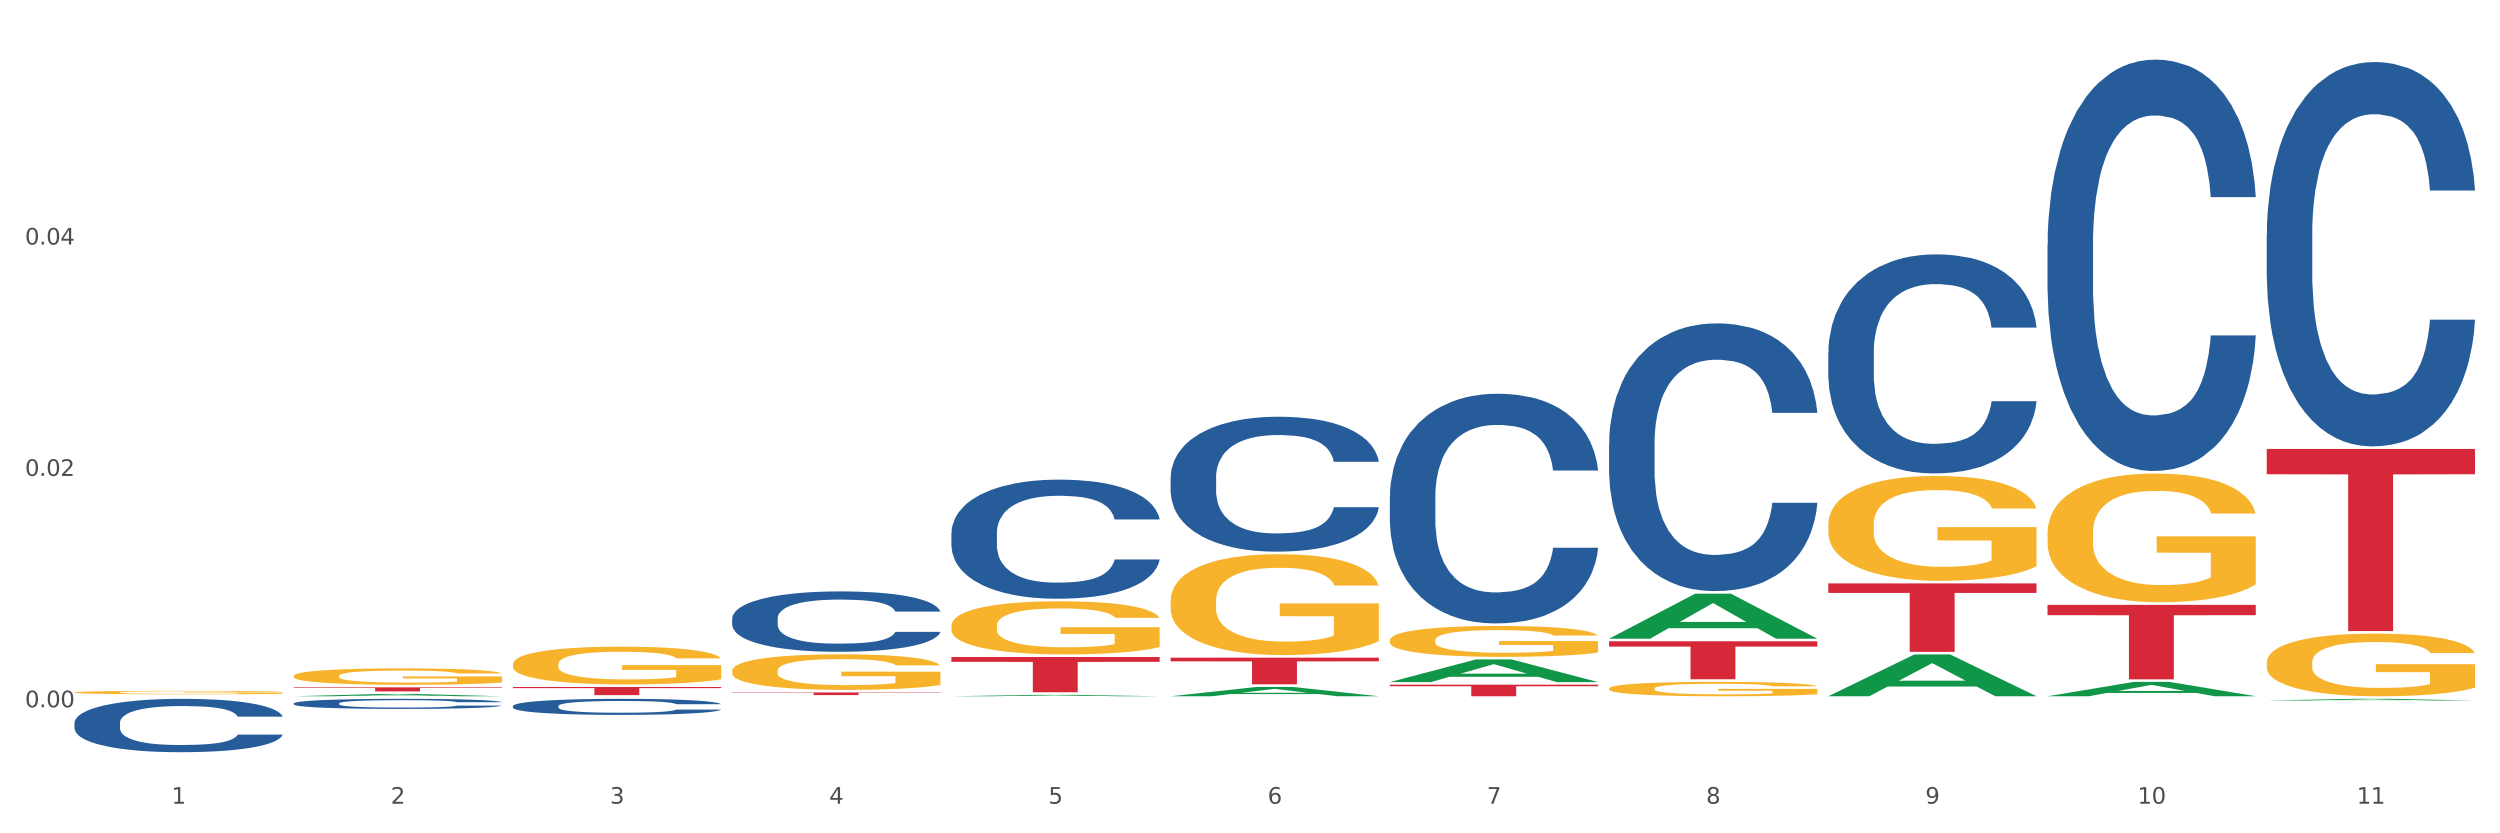<?xml version="1.0" encoding="utf-8" standalone="no"?>
<!DOCTYPE svg PUBLIC "-//W3C//DTD SVG 1.1//EN"
  "http://www.w3.org/Graphics/SVG/1.1/DTD/svg11.dtd">
<svg xmlns:xlink="http://www.w3.org/1999/xlink" width="1080pt" height="360pt" viewBox="0 0 1080 360" xmlns="http://www.w3.org/2000/svg" version="1.1">
 <rect x="0" y="0" width="1080" height="360" fill="#333333" stroke="none"/>
 <defs>
  <style type="text/css">*{stroke-linejoin: round; stroke-linecap: butt}</style>
 </defs>
 <g id="figure_1">
  <g id="patch_1">
   <path d="M 0 360 
L 1080 360 
L 1080 0 
L 0 0 
z
" style="fill: #ffffff; stroke: #ffffff; stroke-linejoin: miter"/>
  </g>
  <g id="axes_1">
   <g id="matplotlib.axis_1">
    <g id="xtick_1">
     <g id="text_1">
      <!-- 1 -->
      <g style="fill: #4d4d4d" transform="translate(74.106 347.204) scale(0.096 -0.096)">
       <defs>
        <path id="DejaVuSans-31" d="M 794 531 
L 1825 531 
L 1825 4091 
L 703 3866 
L 703 4441 
L 1819 4666 
L 2450 4666 
L 2450 531 
L 3481 531 
L 3481 0 
L 794 0 
L 794 531 
z
" transform="scale(0.016)"/>
       </defs>
       <use xlink:href="#DejaVuSans-31"/>
      </g>
     </g>
    </g>
    <g id="xtick_2">
     <g id="text_2">
      <!-- 2 -->
      <g style="fill: #4d4d4d" transform="translate(168.812 347.204) scale(0.096 -0.096)">
       <defs>
        <path id="DejaVuSans-32" d="M 1228 531 
L 3431 531 
L 3431 0 
L 469 0 
L 469 531 
Q 828 903 1448 1529 
Q 2069 2156 2228 2338 
Q 2531 2678 2651 2914 
Q 2772 3150 2772 3378 
Q 2772 3750 2511 3984 
Q 2250 4219 1831 4219 
Q 1534 4219 1204 4116 
Q 875 4013 500 3803 
L 500 4441 
Q 881 4594 1212 4672 
Q 1544 4750 1819 4750 
Q 2544 4750 2975 4387 
Q 3406 4025 3406 3419 
Q 3406 3131 3298 2873 
Q 3191 2616 2906 2266 
Q 2828 2175 2409 1742 
Q 1991 1309 1228 531 
z
" transform="scale(0.016)"/>
       </defs>
       <use xlink:href="#DejaVuSans-32"/>
      </g>
     </g>
    </g>
    <g id="xtick_3">
     <g id="text_3">
      <!-- 3 -->
      <g style="fill: #4d4d4d" transform="translate(263.517 347.204) scale(0.096 -0.096)">
       <defs>
        <path id="DejaVuSans-33" d="M 2597 2516 
Q 3050 2419 3304 2112 
Q 3559 1806 3559 1356 
Q 3559 666 3084 287 
Q 2609 -91 1734 -91 
Q 1441 -91 1130 -33 
Q 819 25 488 141 
L 488 750 
Q 750 597 1062 519 
Q 1375 441 1716 441 
Q 2309 441 2620 675 
Q 2931 909 2931 1356 
Q 2931 1769 2642 2001 
Q 2353 2234 1838 2234 
L 1294 2234 
L 1294 2753 
L 1863 2753 
Q 2328 2753 2575 2939 
Q 2822 3125 2822 3475 
Q 2822 3834 2567 4026 
Q 2313 4219 1838 4219 
Q 1578 4219 1281 4162 
Q 984 4106 628 3988 
L 628 4550 
Q 988 4650 1302 4700 
Q 1616 4750 1894 4750 
Q 2613 4750 3031 4423 
Q 3450 4097 3450 3541 
Q 3450 3153 3228 2886 
Q 3006 2619 2597 2516 
z
" transform="scale(0.016)"/>
       </defs>
       <use xlink:href="#DejaVuSans-33"/>
      </g>
     </g>
    </g>
    <g id="xtick_4">
     <g id="text_4">
      <!-- 4 -->
      <g style="fill: #4d4d4d" transform="translate(358.223 347.204) scale(0.096 -0.096)">
       <defs>
        <path id="DejaVuSans-34" d="M 2419 4116 
L 825 1625 
L 2419 1625 
L 2419 4116 
z
M 2253 4666 
L 3047 4666 
L 3047 1625 
L 3713 1625 
L 3713 1100 
L 3047 1100 
L 3047 0 
L 2419 0 
L 2419 1100 
L 313 1100 
L 313 1709 
L 2253 4666 
z
" transform="scale(0.016)"/>
       </defs>
       <use xlink:href="#DejaVuSans-34"/>
      </g>
     </g>
    </g>
    <g id="xtick_5">
     <g id="text_5">
      <!-- 5 -->
      <g style="fill: #4d4d4d" transform="translate(452.928 347.204) scale(0.096 -0.096)">
       <defs>
        <path id="DejaVuSans-35" d="M 691 4666 
L 3169 4666 
L 3169 4134 
L 1269 4134 
L 1269 2991 
Q 1406 3038 1543 3061 
Q 1681 3084 1819 3084 
Q 2600 3084 3056 2656 
Q 3513 2228 3513 1497 
Q 3513 744 3044 326 
Q 2575 -91 1722 -91 
Q 1428 -91 1123 -41 
Q 819 9 494 109 
L 494 744 
Q 775 591 1075 516 
Q 1375 441 1709 441 
Q 2250 441 2565 725 
Q 2881 1009 2881 1497 
Q 2881 1984 2565 2268 
Q 2250 2553 1709 2553 
Q 1456 2553 1204 2497 
Q 953 2441 691 2322 
L 691 4666 
z
" transform="scale(0.016)"/>
       </defs>
       <use xlink:href="#DejaVuSans-35"/>
      </g>
     </g>
    </g>
    <g id="xtick_6">
     <g id="text_6">
      <!-- 6 -->
      <g style="fill: #4d4d4d" transform="translate(547.634 347.204) scale(0.096 -0.096)">
       <defs>
        <path id="DejaVuSans-36" d="M 2113 2584 
Q 1688 2584 1439 2293 
Q 1191 2003 1191 1497 
Q 1191 994 1439 701 
Q 1688 409 2113 409 
Q 2538 409 2786 701 
Q 3034 994 3034 1497 
Q 3034 2003 2786 2293 
Q 2538 2584 2113 2584 
z
M 3366 4563 
L 3366 3988 
Q 3128 4100 2886 4159 
Q 2644 4219 2406 4219 
Q 1781 4219 1451 3797 
Q 1122 3375 1075 2522 
Q 1259 2794 1537 2939 
Q 1816 3084 2150 3084 
Q 2853 3084 3261 2657 
Q 3669 2231 3669 1497 
Q 3669 778 3244 343 
Q 2819 -91 2113 -91 
Q 1303 -91 875 529 
Q 447 1150 447 2328 
Q 447 3434 972 4092 
Q 1497 4750 2381 4750 
Q 2619 4750 2861 4703 
Q 3103 4656 3366 4563 
z
" transform="scale(0.016)"/>
       </defs>
       <use xlink:href="#DejaVuSans-36"/>
      </g>
     </g>
    </g>
    <g id="xtick_7">
     <g id="text_7">
      <!-- 7 -->
      <g style="fill: #4d4d4d" transform="translate(642.339 347.204) scale(0.096 -0.096)">
       <defs>
        <path id="DejaVuSans-37" d="M 525 4666 
L 3525 4666 
L 3525 4397 
L 1831 0 
L 1172 0 
L 2766 4134 
L 525 4134 
L 525 4666 
z
" transform="scale(0.016)"/>
       </defs>
       <use xlink:href="#DejaVuSans-37"/>
      </g>
     </g>
    </g>
    <g id="xtick_8">
     <g id="text_8">
      <!-- 8 -->
      <g style="fill: #4d4d4d" transform="translate(737.044 347.204) scale(0.096 -0.096)">
       <defs>
        <path id="DejaVuSans-38" d="M 2034 2216 
Q 1584 2216 1326 1975 
Q 1069 1734 1069 1313 
Q 1069 891 1326 650 
Q 1584 409 2034 409 
Q 2484 409 2743 651 
Q 3003 894 3003 1313 
Q 3003 1734 2745 1975 
Q 2488 2216 2034 2216 
z
M 1403 2484 
Q 997 2584 770 2862 
Q 544 3141 544 3541 
Q 544 4100 942 4425 
Q 1341 4750 2034 4750 
Q 2731 4750 3128 4425 
Q 3525 4100 3525 3541 
Q 3525 3141 3298 2862 
Q 3072 2584 2669 2484 
Q 3125 2378 3379 2068 
Q 3634 1759 3634 1313 
Q 3634 634 3220 271 
Q 2806 -91 2034 -91 
Q 1263 -91 848 271 
Q 434 634 434 1313 
Q 434 1759 690 2068 
Q 947 2378 1403 2484 
z
M 1172 3481 
Q 1172 3119 1398 2916 
Q 1625 2713 2034 2713 
Q 2441 2713 2670 2916 
Q 2900 3119 2900 3481 
Q 2900 3844 2670 4047 
Q 2441 4250 2034 4250 
Q 1625 4250 1398 4047 
Q 1172 3844 1172 3481 
z
" transform="scale(0.016)"/>
       </defs>
       <use xlink:href="#DejaVuSans-38"/>
      </g>
     </g>
    </g>
    <g id="xtick_9">
     <g id="text_9">
      <!-- 9 -->
      <g style="fill: #4d4d4d" transform="translate(831.75 347.204) scale(0.096 -0.096)">
       <defs>
        <path id="DejaVuSans-39" d="M 703 97 
L 703 672 
Q 941 559 1184 500 
Q 1428 441 1663 441 
Q 2288 441 2617 861 
Q 2947 1281 2994 2138 
Q 2813 1869 2534 1725 
Q 2256 1581 1919 1581 
Q 1219 1581 811 2004 
Q 403 2428 403 3163 
Q 403 3881 828 4315 
Q 1253 4750 1959 4750 
Q 2769 4750 3195 4129 
Q 3622 3509 3622 2328 
Q 3622 1225 3098 567 
Q 2575 -91 1691 -91 
Q 1453 -91 1209 -44 
Q 966 3 703 97 
z
M 1959 2075 
Q 2384 2075 2632 2365 
Q 2881 2656 2881 3163 
Q 2881 3666 2632 3958 
Q 2384 4250 1959 4250 
Q 1534 4250 1286 3958 
Q 1038 3666 1038 3163 
Q 1038 2656 1286 2365 
Q 1534 2075 1959 2075 
z
" transform="scale(0.016)"/>
       </defs>
       <use xlink:href="#DejaVuSans-39"/>
      </g>
     </g>
    </g>
    <g id="xtick_10">
     <g id="text_10">
      <!-- 10 -->
      <g style="fill: #4d4d4d" transform="translate(923.401 347.204) scale(0.096 -0.096)">
       <defs>
        <path id="DejaVuSans-30" d="M 2034 4250 
Q 1547 4250 1301 3770 
Q 1056 3291 1056 2328 
Q 1056 1369 1301 889 
Q 1547 409 2034 409 
Q 2525 409 2770 889 
Q 3016 1369 3016 2328 
Q 3016 3291 2770 3770 
Q 2525 4250 2034 4250 
z
M 2034 4750 
Q 2819 4750 3233 4129 
Q 3647 3509 3647 2328 
Q 3647 1150 3233 529 
Q 2819 -91 2034 -91 
Q 1250 -91 836 529 
Q 422 1150 422 2328 
Q 422 3509 836 4129 
Q 1250 4750 2034 4750 
z
" transform="scale(0.016)"/>
       </defs>
       <use xlink:href="#DejaVuSans-31"/>
       <use xlink:href="#DejaVuSans-30" transform="translate(63.623 0)"/>
      </g>
     </g>
    </g>
    <g id="xtick_11">
     <g id="text_11">
      <!-- 11 -->
      <g style="fill: #4d4d4d" transform="translate(1018.107 347.204) scale(0.096 -0.096)">
       <use xlink:href="#DejaVuSans-31"/>
       <use xlink:href="#DejaVuSans-31" transform="translate(63.623 0)"/>
      </g>
     </g>
    </g>
    <g id="xtick_12"/>
    <g id="xtick_13"/>
    <g id="xtick_14"/>
    <g id="xtick_15"/>
    <g id="xtick_16"/>
    <g id="xtick_17"/>
    <g id="xtick_18"/>
    <g id="xtick_19"/>
    <g id="xtick_20"/>
    <g id="xtick_21"/>
   </g>
   <g id="matplotlib.axis_2">
    <g id="ytick_1">
     <g id="text_12">
      <!-- 0.00 -->
      <g style="fill: #4d4d4d" transform="translate(10.8 305.541) scale(0.096 -0.096)">
       <defs>
        <path id="DejaVuSans-2e" d="M 684 794 
L 1344 794 
L 1344 0 
L 684 0 
L 684 794 
z
" transform="scale(0.016)"/>
       </defs>
       <use xlink:href="#DejaVuSans-30"/>
       <use xlink:href="#DejaVuSans-2e" transform="translate(63.623 0)"/>
       <use xlink:href="#DejaVuSans-30" transform="translate(95.41 0)"/>
       <use xlink:href="#DejaVuSans-30" transform="translate(159.033 0)"/>
      </g>
     </g>
    </g>
    <g id="ytick_2">
     <g id="text_13">
      <!-- 0.02 -->
      <g style="fill: #4d4d4d" transform="translate(10.8 205.593) scale(0.096 -0.096)">
       <use xlink:href="#DejaVuSans-30"/>
       <use xlink:href="#DejaVuSans-2e" transform="translate(63.623 0)"/>
       <use xlink:href="#DejaVuSans-30" transform="translate(95.41 0)"/>
       <use xlink:href="#DejaVuSans-32" transform="translate(159.033 0)"/>
      </g>
     </g>
    </g>
    <g id="ytick_3">
     <g id="text_14">
      <!-- 0.04 -->
      <g style="fill: #4d4d4d" transform="translate(10.8 105.645) scale(0.096 -0.096)">
       <use xlink:href="#DejaVuSans-30"/>
       <use xlink:href="#DejaVuSans-2e" transform="translate(63.623 0)"/>
       <use xlink:href="#DejaVuSans-30" transform="translate(95.41 0)"/>
       <use xlink:href="#DejaVuSans-34" transform="translate(159.033 0)"/>
      </g>
     </g>
    </g>
    <g id="ytick_4"/>
    <g id="ytick_5"/>
    <g id="ytick_6"/>
   </g>
   <g id="PolyCollection_1">
    <path d="M 126.88 300.787 
L 126.973 300.786 
L 164.074 299.791 
L 179.471 299.79 
L 216.851 300.789 
L 199.042 300.789 
L 190.973 300.557 
L 152.666 300.557 
L 152.387 300.56 
L 144.596 300.789 
L 126.88 300.789 
L 126.88 300.787 
L 157.489 300.418 
L 186.15 300.417 
L 171.958 300.003 
L 171.773 300.001 
L 171.587 300.004 
L 157.396 300.417 
L 157.489 300.418 
L 126.88 300.787 
z
" clip-path="url(#p756d26ab36)" style="fill: #109648"/>
    <path d="M 126.88 296.932 
L 216.851 296.932 
L 216.851 297.176 
L 181.46 297.177 
L 181.46 298.686 
L 162.058 298.686 
L 162.058 297.177 
L 126.88 297.176 
L 126.88 296.934 
L 126.88 296.932 
z
" clip-path="url(#p756d26ab36)" style="fill: #d62839"/>
    <path d="M 221.586 296.794 
L 311.556 296.794 
L 311.556 297.281 
L 276.165 297.285 
L 276.165 300.302 
L 256.764 300.302 
L 256.764 297.285 
L 221.586 297.281 
L 221.586 296.797 
L 221.586 296.794 
z
" clip-path="url(#p756d26ab36)" style="fill: #d62839"/>
    <path d="M 316.291 299.132 
L 406.262 299.132 
L 406.262 299.291 
L 370.871 299.292 
L 370.871 300.275 
L 351.469 300.275 
L 351.469 299.292 
L 316.291 299.291 
L 316.291 299.134 
L 316.291 299.132 
z
" clip-path="url(#p756d26ab36)" style="fill: #d62839"/>
    <path d="M 410.997 283.811 
L 500.967 283.811 
L 500.967 285.931 
L 465.576 285.945 
L 465.576 299.067 
L 446.175 299.067 
L 446.175 285.945 
L 410.997 285.931 
L 410.997 283.825 
L 410.997 283.811 
z
" clip-path="url(#p756d26ab36)" style="fill: #d62839"/>
    <path d="M 505.702 284.101 
L 595.673 284.101 
L 595.673 285.705 
L 560.281 285.716 
L 560.281 295.644 
L 540.88 295.644 
L 540.88 285.716 
L 505.702 285.705 
L 505.702 284.112 
L 505.702 284.101 
z
" clip-path="url(#p756d26ab36)" style="fill: #d62839"/>
    <path d="M 600.408 295.779 
L 690.378 295.779 
L 690.378 296.475 
L 654.987 296.48 
L 654.987 300.789 
L 635.586 300.789 
L 635.586 296.48 
L 600.408 296.475 
L 600.408 295.784 
L 600.408 295.779 
z
" clip-path="url(#p756d26ab36)" style="fill: #d62839"/>
    <path d="M 695.113 277.037 
L 785.084 277.037 
L 785.084 279.318 
L 749.692 279.333 
L 749.692 293.453 
L 730.291 293.453 
L 730.291 279.333 
L 695.113 279.318 
L 695.113 277.052 
L 695.113 277.037 
z
" clip-path="url(#p756d26ab36)" style="fill: #d62839"/>
    <path d="M 884.524 261.292 
L 974.495 261.292 
L 974.495 265.763 
L 939.103 265.793 
L 939.103 293.468 
L 919.702 293.468 
L 919.702 265.793 
L 884.524 265.763 
L 884.524 261.322 
L 884.524 261.292 
z
" clip-path="url(#p756d26ab36)" style="fill: #d62839"/>
    <path d="M 979.23 193.939 
L 1069.2 193.939 
L 1069.2 204.874 
L 1033.809 204.948 
L 1033.809 272.624 
L 1014.408 272.624 
L 1014.408 204.948 
L 979.23 204.874 
L 979.23 194.013 
L 979.23 193.939 
z
" clip-path="url(#p756d26ab36)" style="fill: #d62839"/>
    <path d="M 32.175 299.135 
L 32.281 299.134 
L 32.281 299.085 
L 32.494 299.042 
L 33.556 298.939 
L 35.149 298.854 
L 36.318 298.809 
L 37.486 298.772 
L 38.867 298.735 
L 40.567 298.697 
L 43.647 298.64 
L 45.559 298.612 
L 47.896 298.581 
L 52.145 298.537 
L 55.225 298.513 
L 58.412 298.492 
L 63.617 298.468 
L 67.016 298.457 
L 70.627 298.448 
L 74.983 298.443 
L 78.275 298.441 
L 85.499 298.446 
L 91.659 298.458 
L 94.634 298.468 
L 98.458 298.484 
L 100.476 298.495 
L 103.769 298.517 
L 107.168 298.546 
L 109.505 298.57 
L 113.01 298.617 
L 115.666 298.664 
L 118.109 298.721 
L 119.383 298.761 
L 120.339 298.798 
L 121.189 298.84 
L 122.039 298.908 
L 102.919 298.908 
L 102.175 298.86 
L 101.007 298.814 
L 99.307 298.771 
L 97.82 298.743 
L 95.271 298.709 
L 92.934 298.687 
L 90.491 298.67 
L 87.517 298.657 
L 85.18 298.65 
L 81.887 298.644 
L 75.407 298.646 
L 71.052 298.657 
L 68.078 298.67 
L 66.166 298.683 
L 64.467 298.697 
L 62.555 298.716 
L 60.324 298.745 
L 58.731 298.771 
L 57.137 298.803 
L 55.863 298.836 
L 54.694 298.875 
L 53.738 298.916 
L 52.995 298.958 
L 52.357 299.011 
L 51.826 299.097 
L 51.826 299.285 
L 52.039 299.327 
L 52.57 299.383 
L 53.207 299.426 
L 54.269 299.477 
L 55.225 299.511 
L 57.031 299.56 
L 59.049 299.601 
L 60.643 299.628 
L 62.236 299.649 
L 64.998 299.68 
L 68.078 299.704 
L 70.734 299.719 
L 74.345 299.733 
L 76.788 299.739 
L 78.913 299.741 
L 84.118 299.741 
L 87.835 299.737 
L 91.978 299.728 
L 95.165 299.715 
L 97.82 299.7 
L 100.795 299.676 
L 102.707 299.652 
L 102.707 299.366 
L 79.338 299.364 
L 79.338 299.174 
L 122.145 299.174 
L 122.145 299.733 
L 120.339 299.762 
L 118.321 299.788 
L 116.197 299.811 
L 113.01 299.84 
L 109.186 299.868 
L 105.787 299.887 
L 102.175 299.903 
L 97.927 299.918 
L 92.403 299.932 
L 89.004 299.937 
L 84.755 299.942 
L 79.763 299.943 
L 75.407 299.94 
L 71.159 299.933 
L 66.697 299.921 
L 62.342 299.903 
L 59.049 299.885 
L 55.756 299.863 
L 52.251 299.835 
L 49.489 299.807 
L 47.365 299.782 
L 45.028 299.751 
L 42.479 299.71 
L 40.567 299.673 
L 38.867 299.634 
L 37.061 299.585 
L 35.787 299.543 
L 34.512 299.489 
L 33.768 299.449 
L 32.919 299.388 
L 32.281 299.301 
L 32.175 299.135 
z
" clip-path="url(#p756d26ab36)" style="fill: #f7b32b"/>
    <path d="M 979.23 101.406 
L 979.336 101.255 
L 979.336 97.009 
L 979.655 91.248 
L 980.825 80.634 
L 982.314 72.598 
L 984.866 63.198 
L 986.249 59.255 
L 988.057 54.858 
L 991.779 47.732 
L 996.033 41.667 
L 999.01 38.332 
L 1001.244 36.209 
L 1006.242 32.418 
L 1009.114 30.75 
L 1012.091 29.386 
L 1014.644 28.476 
L 1018.898 27.415 
L 1022.301 26.96 
L 1026.236 26.808 
L 1029.532 26.96 
L 1033.893 27.566 
L 1040.273 29.386 
L 1042.719 30.447 
L 1046.016 32.267 
L 1049.419 34.693 
L 1052.184 37.119 
L 1055.375 40.606 
L 1058.672 45.155 
L 1061.862 50.916 
L 1064.095 56.223 
L 1065.903 61.833 
L 1067.498 68.656 
L 1068.668 76.086 
L 1069.2 82.302 
L 1049.738 82.302 
L 1049.207 76.692 
L 1048.143 70.627 
L 1047.08 66.533 
L 1045.91 63.198 
L 1044.102 59.407 
L 1042.507 56.981 
L 1039.848 54.1 
L 1037.402 52.281 
L 1035.381 51.219 
L 1032.935 50.31 
L 1027.724 49.4 
L 1024.002 49.4 
L 1021.663 49.703 
L 1018.791 50.461 
L 1016.345 51.523 
L 1013.474 53.342 
L 1011.24 55.313 
L 1009.007 57.891 
L 1007.731 59.71 
L 1005.817 63.046 
L 1004.541 65.775 
L 1002.839 70.476 
L 1001.882 73.811 
L 1000.18 82.454 
L 999.436 88.822 
L 999.117 93.219 
L 998.904 98.071 
L 998.904 121.724 
L 999.542 132.337 
L 1000.074 136.886 
L 1000.925 142.041 
L 1002.52 148.713 
L 1004.86 155.232 
L 1007.306 159.933 
L 1009.326 162.814 
L 1011.24 164.936 
L 1013.155 166.604 
L 1015.494 168.12 
L 1017.409 169.03 
L 1020.28 169.94 
L 1023.683 170.395 
L 1026.342 170.395 
L 1031.766 169.637 
L 1034.212 168.878 
L 1036.551 167.817 
L 1039.104 166.149 
L 1041.124 164.33 
L 1042.294 162.965 
L 1044.208 160.084 
L 1045.697 157.052 
L 1046.973 153.565 
L 1047.824 150.532 
L 1048.781 145.983 
L 1049.526 140.828 
L 1049.738 138.099 
L 1069.2 138.099 
L 1068.775 143.557 
L 1068.03 148.864 
L 1066.541 155.991 
L 1065.371 160.084 
L 1063.564 165.088 
L 1061.649 169.333 
L 1058.991 174.034 
L 1056.545 177.521 
L 1053.992 180.553 
L 1051.227 183.283 
L 1046.229 187.073 
L 1044.421 188.134 
L 1040.592 189.954 
L 1037.615 191.015 
L 1033.254 192.077 
L 1028.788 192.683 
L 1024.109 192.835 
L 1019.961 192.531 
L 1015.388 191.622 
L 1012.517 190.712 
L 1009.326 189.347 
L 1005.604 187.225 
L 1002.095 184.647 
L 998.798 181.615 
L 995.714 178.127 
L 992.842 174.185 
L 989.12 167.665 
L 986.355 161.297 
L 984.334 155.384 
L 982.952 150.38 
L 981.569 144.012 
L 980.825 139.615 
L 979.655 129.002 
L 979.23 119.146 
L 979.23 101.406 
z
" clip-path="url(#p756d26ab36)" style="fill: #255c99"/>
    <path d="M 884.524 105.608 
L 884.631 105.445 
L 884.631 100.901 
L 884.95 94.734 
L 886.12 83.374 
L 887.608 74.772 
L 890.161 64.71 
L 891.543 60.49 
L 893.351 55.784 
L 897.073 48.156 
L 901.327 41.664 
L 904.305 38.094 
L 906.538 35.822 
L 911.537 31.764 
L 914.408 29.979 
L 917.386 28.518 
L 919.938 27.545 
L 924.192 26.409 
L 927.595 25.922 
L 931.53 25.759 
L 934.827 25.922 
L 939.187 26.571 
L 945.568 28.518 
L 948.014 29.655 
L 951.311 31.602 
L 954.714 34.199 
L 957.479 36.795 
L 960.669 40.528 
L 963.966 45.397 
L 967.157 51.564 
L 969.39 57.244 
L 971.198 63.249 
L 972.793 70.552 
L 973.963 78.505 
L 974.495 85.159 
L 955.033 85.159 
L 954.501 79.154 
L 953.438 72.662 
L 952.374 68.28 
L 951.204 64.71 
L 949.396 60.653 
L 947.801 58.056 
L 945.143 54.972 
L 942.697 53.025 
L 940.676 51.889 
L 938.23 50.915 
L 933.019 49.941 
L 929.297 49.941 
L 926.957 50.266 
L 924.086 51.077 
L 921.64 52.213 
L 918.768 54.161 
L 916.535 56.271 
L 914.302 59.03 
L 913.026 60.977 
L 911.111 64.548 
L 909.835 67.469 
L 908.134 72.5 
L 907.176 76.07 
L 905.475 85.321 
L 904.73 92.137 
L 904.411 96.844 
L 904.199 102.037 
L 904.199 127.355 
L 904.837 138.715 
L 905.368 143.584 
L 906.219 149.102 
L 907.814 156.243 
L 910.154 163.222 
L 912.6 168.253 
L 914.621 171.336 
L 916.535 173.608 
L 918.449 175.394 
L 920.789 177.017 
L 922.703 177.99 
L 925.575 178.964 
L 928.978 179.451 
L 931.636 179.451 
L 937.06 178.64 
L 939.506 177.828 
L 941.846 176.692 
L 944.398 174.907 
L 946.419 172.959 
L 947.589 171.499 
L 949.503 168.415 
L 950.992 165.169 
L 952.268 161.436 
L 953.119 158.191 
L 954.076 153.322 
L 954.82 147.804 
L 955.033 144.883 
L 974.495 144.883 
L 974.069 150.725 
L 973.325 156.405 
L 971.836 164.033 
L 970.666 168.415 
L 968.858 173.771 
L 966.944 178.315 
L 964.285 183.346 
L 961.839 187.079 
L 959.287 190.325 
L 956.522 193.246 
L 951.523 197.303 
L 949.715 198.439 
L 945.887 200.387 
L 942.909 201.523 
L 938.549 202.659 
L 934.082 203.308 
L 929.403 203.47 
L 925.256 203.146 
L 920.683 202.172 
L 917.811 201.198 
L 914.621 199.738 
L 910.899 197.466 
L 907.389 194.707 
L 904.092 191.461 
L 901.008 187.728 
L 898.137 183.508 
L 894.415 176.53 
L 891.65 169.713 
L 889.629 163.384 
L 888.246 158.028 
L 886.864 151.212 
L 886.12 146.506 
L 884.95 135.145 
L 884.524 124.596 
L 884.524 105.608 
z
" clip-path="url(#p756d26ab36)" style="fill: #255c99"/>
    <path d="M 789.819 152.407 
L 789.925 152.321 
L 789.925 149.901 
L 790.244 146.618 
L 791.414 140.568 
L 792.903 135.989 
L 795.455 130.631 
L 796.838 128.384 
L 798.646 125.878 
L 802.368 121.816 
L 806.622 118.36 
L 809.6 116.459 
L 811.833 115.249 
L 816.831 113.089 
L 819.703 112.138 
L 822.68 111.36 
L 825.233 110.842 
L 829.487 110.237 
L 832.89 109.978 
L 836.825 109.891 
L 840.121 109.978 
L 844.482 110.323 
L 850.862 111.36 
L 853.308 111.965 
L 856.605 113.002 
L 860.008 114.385 
L 862.773 115.767 
L 865.964 117.755 
L 869.261 120.347 
L 872.451 123.631 
L 874.684 126.656 
L 876.492 129.853 
L 878.087 133.742 
L 879.257 137.976 
L 879.789 141.519 
L 860.327 141.519 
L 859.796 138.322 
L 858.732 134.865 
L 857.669 132.532 
L 856.499 130.631 
L 854.691 128.47 
L 853.096 127.088 
L 850.437 125.446 
L 847.991 124.409 
L 845.97 123.804 
L 843.524 123.286 
L 838.313 122.767 
L 834.591 122.767 
L 832.252 122.94 
L 829.38 123.372 
L 826.934 123.977 
L 824.063 125.014 
L 821.83 126.137 
L 819.596 127.606 
L 818.32 128.643 
L 816.406 130.544 
L 815.13 132.1 
L 813.428 134.779 
L 812.471 136.68 
L 810.769 141.605 
L 810.025 145.235 
L 809.706 147.741 
L 809.493 150.506 
L 809.493 163.987 
L 810.131 170.036 
L 810.663 172.628 
L 811.514 175.567 
L 813.109 179.369 
L 815.449 183.085 
L 817.895 185.764 
L 819.915 187.405 
L 821.83 188.615 
L 823.744 189.566 
L 826.083 190.43 
L 827.998 190.948 
L 830.869 191.467 
L 834.272 191.726 
L 836.931 191.726 
L 842.355 191.294 
L 844.801 190.862 
L 847.14 190.257 
L 849.693 189.307 
L 851.713 188.27 
L 852.883 187.492 
L 854.797 185.85 
L 856.286 184.122 
L 857.562 182.134 
L 858.413 180.406 
L 859.37 177.813 
L 860.115 174.875 
L 860.327 173.32 
L 879.789 173.32 
L 879.364 176.431 
L 878.619 179.455 
L 877.13 183.517 
L 875.961 185.85 
L 874.153 188.702 
L 872.238 191.121 
L 869.58 193.8 
L 867.134 195.788 
L 864.581 197.516 
L 861.816 199.071 
L 856.818 201.232 
L 855.01 201.837 
L 851.181 202.874 
L 848.204 203.479 
L 843.843 204.083 
L 839.377 204.429 
L 834.698 204.516 
L 830.55 204.343 
L 825.977 203.824 
L 823.106 203.306 
L 819.915 202.528 
L 816.193 201.318 
L 812.684 199.849 
L 809.387 198.121 
L 806.303 196.133 
L 803.431 193.887 
L 799.709 190.171 
L 796.944 186.541 
L 794.924 183.171 
L 793.541 180.319 
L 792.158 176.69 
L 791.414 174.184 
L 790.244 168.135 
L 789.819 162.518 
L 789.819 152.407 
z
" clip-path="url(#p756d26ab36)" style="fill: #255c99"/>
    <path d="M 695.113 191.664 
L 695.22 191.558 
L 695.22 188.601 
L 695.539 184.588 
L 696.709 177.195 
L 698.197 171.598 
L 700.75 165.05 
L 702.132 162.304 
L 703.94 159.242 
L 707.662 154.278 
L 711.916 150.053 
L 714.894 147.73 
L 717.127 146.251 
L 722.126 143.611 
L 724.997 142.449 
L 727.975 141.499 
L 730.527 140.865 
L 734.781 140.126 
L 738.184 139.809 
L 742.119 139.704 
L 745.416 139.809 
L 749.776 140.232 
L 756.157 141.499 
L 758.603 142.238 
L 761.9 143.506 
L 765.303 145.195 
L 768.068 146.885 
L 771.258 149.314 
L 774.555 152.482 
L 777.746 156.496 
L 779.979 160.192 
L 781.787 164.1 
L 783.382 168.852 
L 784.552 174.027 
L 785.084 178.357 
L 765.622 178.357 
L 765.09 174.449 
L 764.027 170.225 
L 762.963 167.373 
L 761.793 165.05 
L 759.985 162.41 
L 758.39 160.72 
L 755.732 158.713 
L 753.286 157.446 
L 751.265 156.707 
L 748.819 156.073 
L 743.608 155.44 
L 739.886 155.44 
L 737.546 155.651 
L 734.675 156.179 
L 732.229 156.918 
L 729.357 158.185 
L 727.124 159.558 
L 724.891 161.354 
L 723.615 162.621 
L 721.7 164.944 
L 720.424 166.845 
L 718.723 170.119 
L 717.765 172.443 
L 716.064 178.463 
L 715.319 182.898 
L 715 185.961 
L 714.788 189.34 
L 714.788 205.816 
L 715.426 213.208 
L 715.958 216.377 
L 716.808 219.967 
L 718.404 224.614 
L 720.743 229.156 
L 723.189 232.429 
L 725.21 234.436 
L 727.124 235.915 
L 729.038 237.076 
L 731.378 238.132 
L 733.292 238.766 
L 736.164 239.4 
L 739.567 239.717 
L 742.225 239.717 
L 747.649 239.189 
L 750.095 238.66 
L 752.435 237.921 
L 754.987 236.759 
L 757.008 235.492 
L 758.178 234.542 
L 760.092 232.535 
L 761.581 230.423 
L 762.857 227.994 
L 763.708 225.882 
L 764.665 222.713 
L 765.409 219.123 
L 765.622 217.222 
L 785.084 217.222 
L 784.658 221.024 
L 783.914 224.72 
L 782.425 229.684 
L 781.255 232.535 
L 779.447 236.02 
L 777.533 238.977 
L 774.874 242.251 
L 772.428 244.68 
L 769.876 246.792 
L 767.111 248.693 
L 762.112 251.334 
L 760.305 252.073 
L 756.476 253.34 
L 753.498 254.08 
L 749.138 254.819 
L 744.671 255.241 
L 739.992 255.347 
L 735.845 255.136 
L 731.272 254.502 
L 728.4 253.868 
L 725.21 252.918 
L 721.488 251.439 
L 717.978 249.644 
L 714.681 247.532 
L 711.597 245.103 
L 708.726 242.357 
L 705.004 237.816 
L 702.239 233.38 
L 700.218 229.261 
L 698.836 225.776 
L 697.453 221.34 
L 696.709 218.278 
L 695.539 210.885 
L 695.113 204.02 
L 695.113 191.664 
z
" clip-path="url(#p756d26ab36)" style="fill: #255c99"/>
    <path d="M 600.408 214.679 
L 600.514 214.588 
L 600.514 212.051 
L 600.833 208.608 
L 602.003 202.265 
L 603.492 197.463 
L 606.044 191.845 
L 607.427 189.489 
L 609.235 186.862 
L 612.957 182.603 
L 617.211 178.979 
L 620.189 176.985 
L 622.422 175.717 
L 627.42 173.451 
L 630.292 172.455 
L 633.269 171.639 
L 635.822 171.095 
L 640.076 170.461 
L 643.479 170.189 
L 647.414 170.099 
L 650.71 170.189 
L 655.071 170.552 
L 661.451 171.639 
L 663.897 172.273 
L 667.194 173.361 
L 670.597 174.81 
L 673.362 176.26 
L 676.553 178.344 
L 679.85 181.063 
L 683.04 184.506 
L 685.273 187.677 
L 687.081 191.03 
L 688.677 195.107 
L 689.846 199.547 
L 690.378 203.262 
L 670.916 203.262 
L 670.385 199.91 
L 669.321 196.285 
L 668.258 193.839 
L 667.088 191.845 
L 665.28 189.58 
L 663.685 188.13 
L 661.026 186.409 
L 658.58 185.321 
L 656.559 184.687 
L 654.113 184.143 
L 648.902 183.6 
L 645.18 183.6 
L 642.841 183.781 
L 639.969 184.234 
L 637.523 184.868 
L 634.652 185.956 
L 632.419 187.133 
L 630.185 188.674 
L 628.909 189.761 
L 626.995 191.755 
L 625.719 193.386 
L 624.017 196.195 
L 623.06 198.188 
L 621.358 203.353 
L 620.614 207.158 
L 620.295 209.786 
L 620.082 212.686 
L 620.082 226.821 
L 620.72 233.164 
L 621.252 235.882 
L 622.103 238.963 
L 623.698 242.95 
L 626.038 246.846 
L 628.484 249.655 
L 630.504 251.376 
L 632.419 252.645 
L 634.333 253.642 
L 636.672 254.548 
L 638.587 255.091 
L 641.458 255.635 
L 644.861 255.907 
L 647.52 255.907 
L 652.944 255.454 
L 655.39 255.001 
L 657.729 254.366 
L 660.282 253.37 
L 662.302 252.282 
L 663.472 251.467 
L 665.386 249.745 
L 666.875 247.933 
L 668.151 245.849 
L 669.002 244.037 
L 669.959 241.319 
L 670.704 238.238 
L 670.916 236.607 
L 690.378 236.607 
L 689.953 239.869 
L 689.208 243.04 
L 687.719 247.299 
L 686.55 249.745 
L 684.742 252.736 
L 682.827 255.273 
L 680.169 258.082 
L 677.723 260.166 
L 675.17 261.978 
L 672.405 263.609 
L 667.407 265.874 
L 665.599 266.508 
L 661.771 267.596 
L 658.793 268.23 
L 654.433 268.864 
L 649.966 269.227 
L 645.287 269.317 
L 641.139 269.136 
L 636.566 268.592 
L 633.695 268.049 
L 630.504 267.233 
L 626.782 265.965 
L 623.273 264.424 
L 619.976 262.612 
L 616.892 260.528 
L 614.02 258.172 
L 610.298 254.276 
L 607.533 250.47 
L 605.513 246.936 
L 604.13 243.946 
L 602.748 240.141 
L 602.003 237.513 
L 600.833 231.17 
L 600.408 225.281 
L 600.408 214.679 
z
" clip-path="url(#p756d26ab36)" style="fill: #255c99"/>
    <path d="M 505.702 206.215 
L 505.809 206.162 
L 505.809 204.671 
L 506.128 202.649 
L 507.298 198.922 
L 508.786 196.101 
L 511.339 192.8 
L 512.721 191.416 
L 514.529 189.872 
L 518.251 187.37 
L 522.505 185.241 
L 525.483 184.07 
L 527.716 183.324 
L 532.715 181.994 
L 535.586 181.408 
L 538.564 180.929 
L 541.116 180.61 
L 545.37 180.237 
L 548.773 180.077 
L 552.708 180.024 
L 556.005 180.077 
L 560.365 180.29 
L 566.746 180.929 
L 569.192 181.302 
L 572.489 181.94 
L 575.892 182.792 
L 578.657 183.644 
L 581.847 184.868 
L 585.144 186.465 
L 588.335 188.488 
L 590.568 190.351 
L 592.376 192.321 
L 593.971 194.717 
L 595.141 197.325 
L 595.673 199.508 
L 576.211 199.508 
L 575.679 197.538 
L 574.616 195.409 
L 573.552 193.971 
L 572.382 192.8 
L 570.575 191.469 
L 568.979 190.618 
L 566.321 189.606 
L 563.875 188.967 
L 561.854 188.595 
L 559.408 188.275 
L 554.197 187.956 
L 550.475 187.956 
L 548.135 188.062 
L 545.264 188.328 
L 542.818 188.701 
L 539.946 189.34 
L 537.713 190.032 
L 535.48 190.937 
L 534.204 191.576 
L 532.289 192.747 
L 531.013 193.705 
L 529.312 195.355 
L 528.354 196.527 
L 526.653 199.561 
L 525.908 201.797 
L 525.589 203.341 
L 525.377 205.044 
L 525.377 213.349 
L 526.015 217.075 
L 526.547 218.672 
L 527.397 220.482 
L 528.993 222.824 
L 531.332 225.113 
L 533.778 226.764 
L 535.799 227.775 
L 537.713 228.52 
L 539.627 229.106 
L 541.967 229.638 
L 543.881 229.958 
L 546.753 230.277 
L 550.156 230.437 
L 552.814 230.437 
L 558.238 230.171 
L 560.684 229.904 
L 563.024 229.532 
L 565.576 228.946 
L 567.597 228.307 
L 568.767 227.828 
L 570.681 226.817 
L 572.17 225.752 
L 573.446 224.528 
L 574.297 223.463 
L 575.254 221.866 
L 575.998 220.056 
L 576.211 219.098 
L 595.673 219.098 
L 595.247 221.014 
L 594.503 222.878 
L 593.014 225.38 
L 591.844 226.817 
L 590.036 228.574 
L 588.122 230.064 
L 585.463 231.714 
L 583.017 232.939 
L 580.465 234.004 
L 577.7 234.962 
L 572.701 236.293 
L 570.894 236.665 
L 567.065 237.304 
L 564.087 237.677 
L 559.727 238.049 
L 555.26 238.262 
L 550.581 238.315 
L 546.434 238.209 
L 541.861 237.89 
L 538.989 237.57 
L 535.799 237.091 
L 532.077 236.346 
L 528.567 235.441 
L 525.27 234.376 
L 522.186 233.152 
L 519.315 231.768 
L 515.593 229.479 
L 512.828 227.243 
L 510.807 225.167 
L 509.425 223.41 
L 508.042 221.174 
L 507.298 219.63 
L 506.128 215.904 
L 505.702 212.444 
L 505.702 206.215 
z
" clip-path="url(#p756d26ab36)" style="fill: #255c99"/>
    <path d="M 410.997 230.318 
L 411.103 230.271 
L 411.103 228.955 
L 411.422 227.169 
L 412.592 223.88 
L 414.081 221.39 
L 416.633 218.476 
L 418.016 217.254 
L 419.824 215.892 
L 423.546 213.683 
L 427.8 211.804 
L 430.778 210.77 
L 433.011 210.112 
L 438.009 208.937 
L 440.881 208.42 
L 443.858 207.997 
L 446.411 207.716 
L 450.665 207.387 
L 454.068 207.246 
L 458.003 207.199 
L 461.299 207.246 
L 465.66 207.434 
L 472.041 207.997 
L 474.487 208.326 
L 477.783 208.89 
L 481.186 209.642 
L 483.951 210.394 
L 487.142 211.475 
L 490.439 212.884 
L 493.629 214.67 
L 495.862 216.315 
L 497.67 218.053 
L 499.266 220.168 
L 500.435 222.47 
L 500.967 224.397 
L 481.505 224.397 
L 480.974 222.658 
L 479.91 220.779 
L 478.847 219.51 
L 477.677 218.476 
L 475.869 217.301 
L 474.274 216.55 
L 471.615 215.657 
L 469.169 215.093 
L 467.149 214.764 
L 464.703 214.482 
L 459.491 214.2 
L 455.769 214.2 
L 453.43 214.294 
L 450.558 214.529 
L 448.112 214.858 
L 445.241 215.422 
L 443.008 216.033 
L 440.774 216.832 
L 439.498 217.395 
L 437.584 218.429 
L 436.308 219.275 
L 434.606 220.732 
L 433.649 221.765 
L 431.947 224.444 
L 431.203 226.417 
L 430.884 227.78 
L 430.671 229.284 
L 430.671 236.614 
L 431.309 239.903 
L 431.841 241.313 
L 432.692 242.911 
L 434.287 244.978 
L 436.627 246.999 
L 439.073 248.455 
L 441.093 249.348 
L 443.008 250.006 
L 444.922 250.523 
L 447.262 250.993 
L 449.176 251.275 
L 452.047 251.557 
L 455.45 251.698 
L 458.109 251.698 
L 463.533 251.463 
L 465.979 251.228 
L 468.318 250.899 
L 470.871 250.382 
L 472.891 249.818 
L 474.061 249.395 
L 475.975 248.502 
L 477.464 247.563 
L 478.74 246.482 
L 479.591 245.542 
L 480.548 244.132 
L 481.293 242.535 
L 481.505 241.689 
L 500.967 241.689 
L 500.542 243.381 
L 499.797 245.025 
L 498.308 247.234 
L 497.139 248.502 
L 495.331 250.053 
L 493.416 251.369 
L 490.758 252.825 
L 488.312 253.906 
L 485.759 254.846 
L 482.994 255.692 
L 477.996 256.867 
L 476.188 257.196 
L 472.36 257.759 
L 469.382 258.088 
L 465.022 258.417 
L 460.555 258.605 
L 455.876 258.652 
L 451.728 258.558 
L 447.155 258.276 
L 444.284 257.994 
L 441.093 257.571 
L 437.371 256.914 
L 433.862 256.115 
L 430.565 255.175 
L 427.481 254.094 
L 424.609 252.872 
L 420.887 250.852 
L 418.122 248.878 
L 416.102 247.046 
L 414.719 245.495 
L 413.337 243.522 
L 412.592 242.159 
L 411.422 238.87 
L 410.997 235.815 
L 410.997 230.318 
z
" clip-path="url(#p756d26ab36)" style="fill: #255c99"/>
    <path d="M 316.291 267.209 
L 316.398 267.185 
L 316.398 266.518 
L 316.717 265.613 
L 317.887 263.945 
L 319.376 262.682 
L 321.928 261.205 
L 323.31 260.586 
L 325.118 259.895 
L 328.84 258.775 
L 333.094 257.823 
L 336.072 257.298 
L 338.305 256.965 
L 343.304 256.369 
L 346.175 256.107 
L 349.153 255.893 
L 351.705 255.75 
L 355.959 255.583 
L 359.362 255.512 
L 363.297 255.488 
L 366.594 255.512 
L 370.954 255.607 
L 377.335 255.893 
L 379.781 256.06 
L 383.078 256.346 
L 386.481 256.727 
L 389.246 257.108 
L 392.436 257.656 
L 395.733 258.37 
L 398.924 259.276 
L 401.157 260.11 
L 402.965 260.991 
L 404.56 262.063 
L 405.73 263.23 
L 406.262 264.207 
L 386.8 264.207 
L 386.268 263.326 
L 385.205 262.373 
L 384.141 261.729 
L 382.971 261.205 
L 381.164 260.61 
L 379.568 260.229 
L 376.91 259.776 
L 374.464 259.49 
L 372.443 259.323 
L 369.997 259.18 
L 364.786 259.038 
L 361.064 259.038 
L 358.724 259.085 
L 355.853 259.204 
L 353.407 259.371 
L 350.535 259.657 
L 348.302 259.967 
L 346.069 260.372 
L 344.793 260.657 
L 342.878 261.182 
L 341.602 261.61 
L 339.901 262.349 
L 338.944 262.873 
L 337.242 264.231 
L 336.498 265.231 
L 336.178 265.922 
L 335.966 266.685 
L 335.966 270.401 
L 336.604 272.069 
L 337.136 272.783 
L 337.986 273.593 
L 339.582 274.641 
L 341.921 275.666 
L 344.367 276.404 
L 346.388 276.857 
L 348.302 277.19 
L 350.216 277.452 
L 352.556 277.691 
L 354.47 277.834 
L 357.342 277.977 
L 360.745 278.048 
L 363.403 278.048 
L 368.827 277.929 
L 371.273 277.81 
L 373.613 277.643 
L 376.165 277.381 
L 378.186 277.095 
L 379.356 276.881 
L 381.27 276.428 
L 382.759 275.952 
L 384.035 275.404 
L 384.886 274.927 
L 385.843 274.213 
L 386.587 273.403 
L 386.8 272.974 
L 406.262 272.974 
L 405.836 273.831 
L 405.092 274.665 
L 403.603 275.785 
L 402.433 276.428 
L 400.625 277.214 
L 398.711 277.881 
L 396.052 278.62 
L 393.606 279.168 
L 391.054 279.644 
L 388.289 280.073 
L 383.291 280.669 
L 381.483 280.835 
L 377.654 281.121 
L 374.676 281.288 
L 370.316 281.455 
L 365.849 281.55 
L 361.17 281.574 
L 357.023 281.526 
L 352.45 281.383 
L 349.578 281.24 
L 346.388 281.026 
L 342.666 280.692 
L 339.156 280.287 
L 335.859 279.811 
L 332.775 279.263 
L 329.904 278.644 
L 326.182 277.619 
L 323.417 276.619 
L 321.396 275.69 
L 320.014 274.903 
L 318.631 273.903 
L 317.887 273.212 
L 316.717 271.544 
L 316.291 269.996 
L 316.291 267.209 
z
" clip-path="url(#p756d26ab36)" style="fill: #255c99"/>
    <path d="M 221.586 305.008 
L 221.692 305.001 
L 221.692 304.824 
L 222.011 304.584 
L 223.181 304.141 
L 224.67 303.805 
L 227.222 303.413 
L 228.605 303.248 
L 230.413 303.065 
L 234.135 302.767 
L 238.389 302.514 
L 241.367 302.375 
L 243.6 302.286 
L 248.598 302.128 
L 251.47 302.058 
L 254.447 302.001 
L 257 301.963 
L 261.254 301.919 
L 264.657 301.9 
L 268.592 301.894 
L 271.888 301.9 
L 276.249 301.925 
L 282.63 302.001 
L 285.076 302.046 
L 288.372 302.122 
L 291.775 302.223 
L 294.541 302.324 
L 297.731 302.47 
L 301.028 302.66 
L 304.218 302.9 
L 306.451 303.122 
L 308.259 303.356 
L 309.855 303.641 
L 311.024 303.951 
L 311.556 304.21 
L 292.095 304.21 
L 291.563 303.976 
L 290.499 303.723 
L 289.436 303.552 
L 288.266 303.413 
L 286.458 303.255 
L 284.863 303.153 
L 282.204 303.033 
L 279.758 302.957 
L 277.738 302.913 
L 275.292 302.875 
L 270.081 302.837 
L 266.358 302.837 
L 264.019 302.849 
L 261.147 302.881 
L 258.701 302.925 
L 255.83 303.001 
L 253.597 303.084 
L 251.363 303.191 
L 250.087 303.267 
L 248.173 303.406 
L 246.897 303.52 
L 245.195 303.717 
L 244.238 303.856 
L 242.536 304.217 
L 241.792 304.482 
L 241.473 304.666 
L 241.26 304.869 
L 241.26 305.856 
L 241.898 306.299 
L 242.43 306.489 
L 243.281 306.704 
L 244.876 306.983 
L 247.216 307.255 
L 249.662 307.451 
L 251.682 307.571 
L 253.597 307.66 
L 255.511 307.729 
L 257.851 307.793 
L 259.765 307.831 
L 262.636 307.869 
L 266.039 307.888 
L 268.698 307.888 
L 274.122 307.856 
L 276.568 307.824 
L 278.907 307.78 
L 281.46 307.71 
L 283.48 307.634 
L 284.65 307.578 
L 286.564 307.457 
L 288.053 307.331 
L 289.329 307.185 
L 290.18 307.059 
L 291.137 306.869 
L 291.882 306.653 
L 292.095 306.54 
L 311.556 306.54 
L 311.131 306.767 
L 310.386 306.989 
L 308.897 307.286 
L 307.728 307.457 
L 305.92 307.666 
L 304.005 307.843 
L 301.347 308.04 
L 298.901 308.185 
L 296.348 308.312 
L 293.583 308.426 
L 288.585 308.584 
L 286.777 308.628 
L 282.949 308.704 
L 279.971 308.748 
L 275.611 308.793 
L 271.144 308.818 
L 266.465 308.824 
L 262.317 308.812 
L 257.744 308.774 
L 254.873 308.736 
L 251.682 308.679 
L 247.96 308.59 
L 244.451 308.483 
L 241.154 308.356 
L 238.07 308.21 
L 235.198 308.046 
L 231.476 307.774 
L 228.711 307.508 
L 226.691 307.261 
L 225.308 307.052 
L 223.926 306.786 
L 223.181 306.603 
L 222.011 306.16 
L 221.586 305.748 
L 221.586 305.008 
z
" clip-path="url(#p756d26ab36)" style="fill: #255c99"/>
    <path d="M 126.88 303.852 
L 126.987 303.848 
L 126.987 303.737 
L 127.306 303.585 
L 128.476 303.307 
L 129.965 303.096 
L 132.517 302.849 
L 133.899 302.746 
L 135.707 302.63 
L 139.43 302.443 
L 143.683 302.284 
L 146.661 302.196 
L 148.894 302.141 
L 153.893 302.041 
L 156.764 301.997 
L 159.742 301.961 
L 162.294 301.938 
L 166.548 301.91 
L 169.951 301.898 
L 173.886 301.894 
L 177.183 301.898 
L 181.543 301.914 
L 187.924 301.961 
L 190.37 301.989 
L 193.667 302.037 
L 197.07 302.101 
L 199.835 302.164 
L 203.025 302.256 
L 206.322 302.375 
L 209.513 302.527 
L 211.746 302.666 
L 213.554 302.813 
L 215.149 302.992 
L 216.319 303.187 
L 216.851 303.351 
L 197.389 303.351 
L 196.857 303.203 
L 195.794 303.044 
L 194.73 302.937 
L 193.561 302.849 
L 191.753 302.75 
L 190.157 302.686 
L 187.499 302.61 
L 185.053 302.562 
L 183.032 302.535 
L 180.586 302.511 
L 175.375 302.487 
L 171.653 302.487 
L 169.313 302.495 
L 166.442 302.515 
L 163.996 302.543 
L 161.124 302.59 
L 158.891 302.642 
L 156.658 302.71 
L 155.382 302.757 
L 153.467 302.845 
L 152.191 302.917 
L 150.49 303.04 
L 149.533 303.128 
L 147.831 303.355 
L 147.087 303.522 
L 146.768 303.637 
L 146.555 303.765 
L 146.555 304.386 
L 147.193 304.664 
L 147.725 304.784 
L 148.575 304.919 
L 150.171 305.094 
L 152.51 305.265 
L 154.956 305.389 
L 156.977 305.464 
L 158.891 305.52 
L 160.805 305.564 
L 163.145 305.604 
L 165.059 305.627 
L 167.931 305.651 
L 171.334 305.663 
L 173.993 305.663 
L 179.416 305.643 
L 181.862 305.623 
L 184.202 305.596 
L 186.754 305.552 
L 188.775 305.504 
L 189.945 305.468 
L 191.859 305.393 
L 193.348 305.313 
L 194.624 305.221 
L 195.475 305.142 
L 196.432 305.022 
L 197.176 304.887 
L 197.389 304.815 
L 216.851 304.815 
L 216.425 304.959 
L 215.681 305.098 
L 214.192 305.285 
L 213.022 305.393 
L 211.214 305.524 
L 209.3 305.635 
L 206.641 305.759 
L 204.195 305.85 
L 201.643 305.93 
L 198.878 306.002 
L 193.88 306.101 
L 192.072 306.129 
L 188.243 306.177 
L 185.265 306.205 
L 180.905 306.232 
L 176.439 306.248 
L 171.759 306.252 
L 167.612 306.244 
L 163.039 306.221 
L 160.167 306.197 
L 156.977 306.161 
L 153.255 306.105 
L 149.745 306.037 
L 146.448 305.958 
L 143.364 305.866 
L 140.493 305.763 
L 136.771 305.592 
L 134.006 305.424 
L 131.985 305.269 
L 130.603 305.138 
L 129.22 304.971 
L 128.476 304.855 
L 127.306 304.577 
L 126.88 304.318 
L 126.88 303.852 
z
" clip-path="url(#p756d26ab36)" style="fill: #255c99"/>
    <path d="M 32.175 312.253 
L 32.281 312.232 
L 32.281 311.642 
L 32.6 310.842 
L 33.77 309.368 
L 35.259 308.252 
L 37.811 306.947 
L 39.194 306.4 
L 41.002 305.789 
L 44.724 304.799 
L 48.978 303.957 
L 51.956 303.494 
L 54.189 303.199 
L 59.187 302.673 
L 62.059 302.441 
L 65.036 302.252 
L 67.589 302.125 
L 71.843 301.978 
L 75.246 301.915 
L 79.181 301.894 
L 82.477 301.915 
L 86.838 301.999 
L 93.219 302.252 
L 95.665 302.399 
L 98.961 302.652 
L 102.365 302.989 
L 105.13 303.326 
L 108.32 303.81 
L 111.617 304.441 
L 114.807 305.242 
L 117.041 305.978 
L 118.848 306.758 
L 120.444 307.705 
L 121.613 308.737 
L 122.145 309.6 
L 102.684 309.6 
L 102.152 308.821 
L 101.088 307.979 
L 100.025 307.41 
L 98.855 306.947 
L 97.047 306.421 
L 95.452 306.084 
L 92.793 305.684 
L 90.347 305.431 
L 88.327 305.284 
L 85.881 305.157 
L 80.67 305.031 
L 76.947 305.031 
L 74.608 305.073 
L 71.736 305.178 
L 69.29 305.326 
L 66.419 305.578 
L 64.186 305.852 
L 61.952 306.21 
L 60.676 306.463 
L 58.762 306.926 
L 57.486 307.305 
L 55.784 307.958 
L 54.827 308.421 
L 53.126 309.621 
L 52.381 310.505 
L 52.062 311.116 
L 51.849 311.79 
L 51.849 315.074 
L 52.487 316.548 
L 53.019 317.18 
L 53.87 317.896 
L 55.465 318.822 
L 57.805 319.728 
L 60.251 320.38 
L 62.271 320.781 
L 64.186 321.075 
L 66.1 321.307 
L 68.44 321.517 
L 70.354 321.644 
L 73.225 321.77 
L 76.628 321.833 
L 79.287 321.833 
L 84.711 321.728 
L 87.157 321.623 
L 89.496 321.475 
L 92.049 321.244 
L 94.069 320.991 
L 95.239 320.802 
L 97.153 320.402 
L 98.642 319.98 
L 99.919 319.496 
L 100.769 319.075 
L 101.726 318.443 
L 102.471 317.727 
L 102.684 317.348 
L 122.145 317.348 
L 121.72 318.106 
L 120.975 318.843 
L 119.487 319.833 
L 118.317 320.402 
L 116.509 321.096 
L 114.595 321.686 
L 111.936 322.339 
L 109.49 322.823 
L 106.937 323.244 
L 104.172 323.623 
L 99.174 324.149 
L 97.366 324.297 
L 93.538 324.549 
L 90.56 324.697 
L 86.2 324.844 
L 81.733 324.928 
L 77.054 324.95 
L 72.906 324.907 
L 68.333 324.781 
L 65.462 324.655 
L 62.271 324.465 
L 58.549 324.17 
L 55.04 323.813 
L 51.743 323.391 
L 48.659 322.907 
L 45.788 322.36 
L 42.065 321.454 
L 39.3 320.57 
L 37.28 319.749 
L 35.897 319.054 
L 34.515 318.17 
L 33.77 317.559 
L 32.6 316.085 
L 32.175 314.717 
L 32.175 312.253 
z
" clip-path="url(#p756d26ab36)" style="fill: #255c99"/>
    <path d="M 979.23 286.233 
L 979.336 286.208 
L 979.336 285.319 
L 979.548 284.553 
L 980.611 282.699 
L 982.204 281.167 
L 983.372 280.351 
L 984.541 279.684 
L 985.922 279.017 
L 987.621 278.325 
L 990.702 277.312 
L 992.614 276.793 
L 994.951 276.249 
L 999.2 275.458 
L 1002.28 275.013 
L 1005.467 274.643 
L 1010.672 274.198 
L 1014.071 274 
L 1017.682 273.852 
L 1022.037 273.753 
L 1025.33 273.728 
L 1032.553 273.802 
L 1038.714 274.025 
L 1041.688 274.198 
L 1045.512 274.494 
L 1047.531 274.692 
L 1050.824 275.087 
L 1054.223 275.606 
L 1056.56 276.051 
L 1060.065 276.891 
L 1062.72 277.732 
L 1065.164 278.77 
L 1066.438 279.486 
L 1067.394 280.154 
L 1068.244 280.92 
L 1069.094 282.131 
L 1049.974 282.131 
L 1049.23 281.266 
L 1048.062 280.45 
L 1046.362 279.659 
L 1044.875 279.165 
L 1042.326 278.547 
L 1039.989 278.152 
L 1037.546 277.855 
L 1034.572 277.608 
L 1032.235 277.485 
L 1028.942 277.386 
L 1022.462 277.41 
L 1018.107 277.608 
L 1015.133 277.855 
L 1013.221 278.078 
L 1011.521 278.325 
L 1009.609 278.671 
L 1007.379 279.19 
L 1005.785 279.659 
L 1004.192 280.252 
L 1002.917 280.846 
L 1001.749 281.538 
L 1000.793 282.279 
L 1000.049 283.045 
L 999.412 283.984 
L 998.881 285.541 
L 998.881 288.927 
L 999.093 289.693 
L 999.624 290.706 
L 1000.262 291.472 
L 1001.324 292.387 
L 1002.28 293.005 
L 1004.086 293.894 
L 1006.104 294.636 
L 1007.697 295.105 
L 1009.291 295.501 
L 1012.052 296.044 
L 1015.133 296.489 
L 1017.788 296.761 
L 1021.4 297.008 
L 1023.843 297.107 
L 1025.968 297.156 
L 1031.172 297.156 
L 1034.89 297.082 
L 1039.033 296.909 
L 1042.22 296.687 
L 1044.875 296.415 
L 1047.849 295.97 
L 1049.761 295.55 
L 1049.761 290.385 
L 1026.392 290.36 
L 1026.392 286.925 
L 1069.2 286.925 
L 1069.2 297.008 
L 1067.394 297.527 
L 1065.376 297.997 
L 1063.252 298.417 
L 1060.065 298.936 
L 1056.241 299.43 
L 1052.842 299.776 
L 1049.23 300.073 
L 1044.981 300.344 
L 1039.458 300.591 
L 1036.059 300.69 
L 1031.81 300.764 
L 1026.817 300.789 
L 1022.462 300.74 
L 1018.213 300.616 
L 1013.752 300.394 
L 1009.397 300.073 
L 1006.104 299.751 
L 1002.811 299.356 
L 999.306 298.837 
L 996.544 298.343 
L 994.42 297.898 
L 992.083 297.329 
L 989.533 296.588 
L 987.621 295.921 
L 985.922 295.229 
L 984.116 294.339 
L 982.841 293.573 
L 981.567 292.609 
L 980.823 291.892 
L 979.973 290.78 
L 979.336 289.223 
L 979.23 286.233 
z
" clip-path="url(#p756d26ab36)" style="fill: #f7b32b"/>
    <path d="M 884.524 230.273 
L 884.631 230.223 
L 884.631 228.394 
L 884.843 226.82 
L 885.905 223.011 
L 887.499 219.862 
L 888.667 218.186 
L 889.835 216.815 
L 891.216 215.443 
L 892.916 214.021 
L 895.996 211.939 
L 897.908 210.873 
L 900.245 209.755 
L 904.494 208.13 
L 907.575 207.216 
L 910.761 206.454 
L 915.966 205.54 
L 919.365 205.134 
L 922.977 204.829 
L 927.332 204.626 
L 930.625 204.575 
L 937.848 204.727 
L 944.009 205.184 
L 946.983 205.54 
L 950.807 206.149 
L 952.825 206.556 
L 956.118 207.368 
L 959.517 208.435 
L 961.854 209.349 
L 965.359 211.076 
L 968.015 212.802 
L 970.458 214.936 
L 971.733 216.408 
L 972.689 217.78 
L 973.539 219.354 
L 974.388 221.843 
L 955.268 221.843 
L 954.525 220.065 
L 953.356 218.389 
L 951.657 216.764 
L 950.17 215.748 
L 947.62 214.478 
L 945.283 213.666 
L 942.84 213.056 
L 939.866 212.549 
L 937.529 212.295 
L 934.236 212.091 
L 927.757 212.142 
L 923.402 212.549 
L 920.427 213.056 
L 918.515 213.514 
L 916.816 214.021 
L 914.904 214.732 
L 912.673 215.799 
L 911.08 216.764 
L 909.487 217.983 
L 908.212 219.202 
L 907.043 220.624 
L 906.087 222.147 
L 905.344 223.722 
L 904.707 225.652 
L 904.175 228.851 
L 904.175 235.809 
L 904.388 237.384 
L 904.919 239.466 
L 905.556 241.04 
L 906.619 242.919 
L 907.575 244.189 
L 909.38 246.017 
L 911.399 247.541 
L 912.992 248.506 
L 914.585 249.319 
L 917.347 250.436 
L 920.427 251.35 
L 923.083 251.909 
L 926.695 252.417 
L 929.138 252.62 
L 931.262 252.721 
L 936.467 252.721 
L 940.185 252.569 
L 944.327 252.213 
L 947.514 251.756 
L 950.17 251.198 
L 953.144 250.284 
L 955.056 249.42 
L 955.056 238.806 
L 931.687 238.755 
L 931.687 231.695 
L 974.495 231.695 
L 974.495 252.417 
L 972.689 253.483 
L 970.671 254.448 
L 968.546 255.311 
L 965.359 256.378 
L 961.535 257.394 
L 958.136 258.105 
L 954.525 258.714 
L 950.276 259.273 
L 944.752 259.781 
L 941.353 259.984 
L 937.104 260.136 
L 932.112 260.187 
L 927.757 260.085 
L 923.508 259.832 
L 919.047 259.374 
L 914.691 258.714 
L 911.399 258.054 
L 908.106 257.241 
L 904.6 256.175 
L 901.839 255.159 
L 899.714 254.245 
L 897.377 253.077 
L 894.828 251.553 
L 892.916 250.182 
L 891.216 248.76 
L 889.411 246.932 
L 888.136 245.357 
L 886.861 243.376 
L 886.118 241.904 
L 885.268 239.618 
L 884.631 236.419 
L 884.524 230.273 
z
" clip-path="url(#p756d26ab36)" style="fill: #f7b32b"/>
    <path d="M 789.819 252.024 
L 879.789 252.024 
L 879.789 256.133 
L 844.398 256.161 
L 844.398 281.596 
L 824.997 281.596 
L 824.997 256.161 
L 789.819 256.133 
L 789.819 252.051 
L 789.819 252.024 
z
" clip-path="url(#p756d26ab36)" style="fill: #d62839"/>
    <path d="M 695.113 297.437 
L 695.22 297.432 
L 695.22 297.227 
L 695.432 297.05 
L 696.494 296.624 
L 698.088 296.271 
L 699.256 296.083 
L 700.424 295.929 
L 701.805 295.776 
L 703.505 295.616 
L 706.585 295.383 
L 708.497 295.263 
L 710.834 295.138 
L 715.083 294.956 
L 718.164 294.854 
L 721.35 294.768 
L 726.555 294.666 
L 729.954 294.62 
L 733.566 294.586 
L 737.921 294.563 
L 741.214 294.558 
L 748.437 294.575 
L 754.598 294.626 
L 757.572 294.666 
L 761.396 294.734 
L 763.414 294.78 
L 766.707 294.871 
L 770.106 294.99 
L 772.443 295.093 
L 775.948 295.286 
L 778.604 295.48 
L 781.047 295.719 
L 782.322 295.884 
L 783.278 296.037 
L 784.128 296.214 
L 784.977 296.493 
L 765.857 296.493 
L 765.114 296.293 
L 763.945 296.106 
L 762.246 295.924 
L 760.759 295.81 
L 758.209 295.667 
L 755.872 295.576 
L 753.429 295.508 
L 750.455 295.451 
L 748.118 295.423 
L 744.825 295.4 
L 738.346 295.406 
L 733.991 295.451 
L 731.016 295.508 
L 729.104 295.559 
L 727.405 295.616 
L 725.493 295.696 
L 723.262 295.815 
L 721.669 295.924 
L 720.076 296.06 
L 718.801 296.197 
L 717.632 296.356 
L 716.676 296.527 
L 715.933 296.703 
L 715.296 296.919 
L 714.764 297.278 
L 714.764 298.058 
L 714.977 298.234 
L 715.508 298.467 
L 716.145 298.644 
L 717.208 298.854 
L 718.164 298.997 
L 719.969 299.201 
L 721.988 299.372 
L 723.581 299.48 
L 725.174 299.571 
L 727.936 299.697 
L 731.016 299.799 
L 733.672 299.862 
L 737.284 299.919 
L 739.727 299.941 
L 741.851 299.953 
L 747.056 299.953 
L 750.774 299.936 
L 754.916 299.896 
L 758.103 299.845 
L 760.759 299.782 
L 763.733 299.679 
L 765.645 299.583 
L 765.645 298.393 
L 742.276 298.388 
L 742.276 297.597 
L 785.084 297.597 
L 785.084 299.919 
L 783.278 300.038 
L 781.26 300.146 
L 779.135 300.243 
L 775.948 300.362 
L 772.124 300.476 
L 768.725 300.556 
L 765.114 300.624 
L 760.865 300.687 
L 755.341 300.744 
L 751.942 300.766 
L 747.693 300.784 
L 742.701 300.789 
L 738.346 300.778 
L 734.097 300.749 
L 729.636 300.698 
L 725.28 300.624 
L 721.988 300.55 
L 718.695 300.459 
L 715.189 300.34 
L 712.428 300.226 
L 710.303 300.123 
L 707.966 299.992 
L 705.417 299.822 
L 703.505 299.668 
L 701.805 299.509 
L 700 299.304 
L 698.725 299.127 
L 697.45 298.906 
L 696.707 298.741 
L 695.857 298.484 
L 695.22 298.126 
L 695.113 297.437 
z
" clip-path="url(#p756d26ab36)" style="fill: #f7b32b"/>
    <path d="M 884.524 300.778 
L 884.617 300.772 
L 921.718 294.578 
L 937.115 294.572 
L 974.495 300.789 
L 956.686 300.789 
L 948.616 299.342 
L 910.31 299.342 
L 910.031 299.365 
L 902.24 300.789 
L 884.524 300.789 
L 884.524 300.778 
L 915.133 298.478 
L 943.793 298.472 
L 929.602 295.897 
L 929.417 295.886 
L 929.231 295.903 
L 915.04 298.472 
L 915.133 298.478 
L 884.524 300.778 
z
" clip-path="url(#p756d26ab36)" style="fill: #109648"/>
    <path d="M 979.23 302.627 
L 979.323 302.626 
L 1016.424 301.894 
L 1031.821 301.894 
L 1069.2 302.628 
L 1051.391 302.628 
L 1043.322 302.457 
L 1005.015 302.457 
L 1004.737 302.46 
L 996.946 302.628 
L 979.23 302.628 
L 979.23 302.627 
L 1009.838 302.355 
L 1038.499 302.354 
L 1024.308 302.05 
L 1024.122 302.049 
L 1023.937 302.051 
L 1009.745 302.354 
L 1009.838 302.355 
L 979.23 302.627 
z
" clip-path="url(#p756d26ab36)" style="fill: #109648"/>
    <path d="M 600.408 294.656 
L 600.501 294.647 
L 637.602 284.876 
L 652.999 284.867 
L 690.378 294.675 
L 672.57 294.675 
L 664.5 292.391 
L 626.193 292.391 
L 625.915 292.428 
L 618.124 294.675 
L 600.408 294.675 
L 600.408 294.656 
L 631.016 291.028 
L 659.677 291.019 
L 645.486 286.957 
L 645.3 286.939 
L 645.115 286.966 
L 630.924 291.019 
L 631.016 291.028 
L 600.408 294.656 
z
" clip-path="url(#p756d26ab36)" style="fill: #109648"/>
    <path d="M 789.819 226.553 
L 789.925 226.511 
L 789.925 225.022 
L 790.138 223.74 
L 791.2 220.637 
L 792.793 218.072 
L 793.962 216.707 
L 795.13 215.59 
L 796.511 214.473 
L 798.21 213.315 
L 801.291 211.619 
L 803.203 210.75 
L 805.54 209.84 
L 809.789 208.516 
L 812.869 207.771 
L 816.056 207.151 
L 821.261 206.406 
L 824.66 206.075 
L 828.271 205.827 
L 832.626 205.661 
L 835.919 205.62 
L 843.142 205.744 
L 849.303 206.117 
L 852.277 206.406 
L 856.101 206.903 
L 858.12 207.233 
L 861.413 207.895 
L 864.812 208.764 
L 867.149 209.509 
L 870.654 210.915 
L 873.309 212.322 
L 875.753 214.059 
L 877.027 215.259 
L 877.983 216.376 
L 878.833 217.658 
L 879.683 219.686 
L 860.563 219.686 
L 859.819 218.238 
L 858.651 216.872 
L 856.951 215.549 
L 855.464 214.721 
L 852.915 213.687 
L 850.578 213.025 
L 848.135 212.529 
L 845.161 212.115 
L 842.824 211.908 
L 839.531 211.743 
L 833.051 211.784 
L 828.696 212.115 
L 825.722 212.529 
L 823.81 212.901 
L 822.11 213.315 
L 820.198 213.894 
L 817.968 214.763 
L 816.374 215.549 
L 814.781 216.541 
L 813.506 217.534 
L 812.338 218.693 
L 811.382 219.934 
L 810.638 221.216 
L 810.001 222.788 
L 809.47 225.394 
L 809.47 231.062 
L 809.682 232.344 
L 810.213 234.041 
L 810.851 235.323 
L 811.913 236.854 
L 812.869 237.888 
L 814.675 239.377 
L 816.693 240.618 
L 818.286 241.404 
L 819.88 242.066 
L 822.641 242.976 
L 825.722 243.721 
L 828.377 244.176 
L 831.989 244.59 
L 834.432 244.755 
L 836.557 244.838 
L 841.761 244.838 
L 845.479 244.714 
L 849.622 244.424 
L 852.809 244.052 
L 855.464 243.597 
L 858.438 242.852 
L 860.35 242.149 
L 860.35 233.503 
L 836.981 233.461 
L 836.981 227.711 
L 879.789 227.711 
L 879.789 244.59 
L 877.983 245.458 
L 875.965 246.244 
L 873.841 246.948 
L 870.654 247.816 
L 866.83 248.644 
L 863.431 249.223 
L 859.819 249.719 
L 855.57 250.174 
L 850.047 250.588 
L 846.648 250.754 
L 842.399 250.878 
L 837.406 250.919 
L 833.051 250.836 
L 828.802 250.629 
L 824.341 250.257 
L 819.986 249.719 
L 816.693 249.182 
L 813.4 248.52 
L 809.895 247.651 
L 807.133 246.823 
L 805.009 246.079 
L 802.672 245.127 
L 800.122 243.886 
L 798.21 242.769 
L 796.511 241.611 
L 794.705 240.122 
L 793.43 238.839 
L 792.156 237.226 
L 791.412 236.026 
L 790.562 234.165 
L 789.925 231.558 
L 789.819 226.553 
z
" clip-path="url(#p756d26ab36)" style="fill: #f7b32b"/>
    <path d="M 505.702 300.782 
L 505.795 300.778 
L 542.896 296.752 
L 558.293 296.748 
L 595.673 300.789 
L 577.864 300.789 
L 569.795 299.848 
L 531.488 299.848 
L 531.209 299.863 
L 523.418 300.789 
L 505.702 300.789 
L 505.702 300.782 
L 536.311 299.287 
L 564.971 299.283 
L 550.78 297.609 
L 550.595 297.602 
L 550.409 297.613 
L 536.218 299.283 
L 536.311 299.287 
L 505.702 300.782 
z
" clip-path="url(#p756d26ab36)" style="fill: #109648"/>
    <path d="M 410.997 300.788 
L 411.09 300.787 
L 448.191 300.172 
L 463.588 300.171 
L 500.967 300.789 
L 483.159 300.789 
L 475.089 300.645 
L 436.782 300.645 
L 436.504 300.648 
L 428.713 300.789 
L 410.997 300.789 
L 410.997 300.788 
L 441.605 300.559 
L 470.266 300.559 
L 456.075 300.303 
L 455.889 300.302 
L 455.704 300.303 
L 441.513 300.559 
L 441.605 300.559 
L 410.997 300.788 
z
" clip-path="url(#p756d26ab36)" style="fill: #109648"/>
    <path d="M 789.819 300.755 
L 789.912 300.738 
L 827.013 282.717 
L 842.41 282.7 
L 879.789 300.789 
L 861.981 300.789 
L 853.911 296.577 
L 815.604 296.577 
L 815.326 296.645 
L 807.535 300.789 
L 789.819 300.789 
L 789.819 300.755 
L 820.427 294.063 
L 849.088 294.046 
L 834.897 286.556 
L 834.711 286.522 
L 834.526 286.573 
L 820.335 294.046 
L 820.427 294.063 
L 789.819 300.755 
z
" clip-path="url(#p756d26ab36)" style="fill: #109648"/>
    <path d="M 126.88 292.014 
L 126.987 292.008 
L 126.987 291.775 
L 127.199 291.574 
L 128.261 291.089 
L 129.855 290.687 
L 131.023 290.474 
L 132.192 290.299 
L 133.572 290.124 
L 135.272 289.943 
L 138.352 289.677 
L 140.264 289.541 
L 142.601 289.399 
L 146.85 289.192 
L 149.931 289.075 
L 153.117 288.978 
L 158.322 288.862 
L 161.721 288.81 
L 165.333 288.771 
L 169.688 288.745 
L 172.981 288.739 
L 180.204 288.758 
L 186.365 288.816 
L 189.339 288.862 
L 193.163 288.939 
L 195.181 288.991 
L 198.474 289.095 
L 201.873 289.231 
L 204.21 289.347 
L 207.716 289.567 
L 210.371 289.787 
L 212.814 290.059 
L 214.089 290.247 
L 215.045 290.422 
L 215.895 290.622 
L 216.744 290.94 
L 197.624 290.94 
L 196.881 290.713 
L 195.712 290.499 
L 194.013 290.292 
L 192.526 290.163 
L 189.976 290.001 
L 187.64 289.897 
L 185.196 289.82 
L 182.222 289.755 
L 179.885 289.723 
L 176.592 289.697 
L 170.113 289.703 
L 165.758 289.755 
L 162.784 289.82 
L 160.872 289.878 
L 159.172 289.943 
L 157.26 290.033 
L 155.029 290.169 
L 153.436 290.292 
L 151.843 290.448 
L 150.568 290.603 
L 149.4 290.784 
L 148.444 290.979 
L 147.7 291.179 
L 147.063 291.425 
L 146.532 291.833 
L 146.532 292.72 
L 146.744 292.921 
L 147.275 293.186 
L 147.912 293.387 
L 148.975 293.626 
L 149.931 293.788 
L 151.736 294.021 
L 153.755 294.215 
L 155.348 294.338 
L 156.941 294.442 
L 159.703 294.584 
L 162.784 294.701 
L 165.439 294.772 
L 169.051 294.837 
L 171.494 294.863 
L 173.618 294.876 
L 178.823 294.876 
L 182.541 294.856 
L 186.684 294.811 
L 189.87 294.753 
L 192.526 294.682 
L 195.5 294.565 
L 197.412 294.455 
L 197.412 293.102 
L 174.043 293.095 
L 174.043 292.196 
L 216.851 292.196 
L 216.851 294.837 
L 215.045 294.973 
L 213.027 295.096 
L 210.902 295.206 
L 207.716 295.342 
L 203.892 295.471 
L 200.492 295.562 
L 196.881 295.64 
L 192.632 295.711 
L 187.108 295.776 
L 183.709 295.802 
L 179.46 295.821 
L 174.468 295.827 
L 170.113 295.814 
L 165.864 295.782 
L 161.403 295.724 
L 157.048 295.64 
L 153.755 295.556 
L 150.462 295.452 
L 146.956 295.316 
L 144.195 295.186 
L 142.07 295.07 
L 139.733 294.921 
L 137.184 294.727 
L 135.272 294.552 
L 133.572 294.371 
L 131.767 294.138 
L 130.492 293.937 
L 129.217 293.685 
L 128.474 293.497 
L 127.624 293.206 
L 126.987 292.798 
L 126.88 292.014 
z
" clip-path="url(#p756d26ab36)" style="fill: #f7b32b"/>
    <path d="M 221.586 286.908 
L 221.692 286.893 
L 221.692 286.357 
L 221.905 285.894 
L 222.967 284.776 
L 224.56 283.852 
L 225.729 283.36 
L 226.897 282.958 
L 228.278 282.555 
L 229.978 282.138 
L 233.058 281.526 
L 234.97 281.213 
L 237.307 280.885 
L 241.556 280.408 
L 244.636 280.14 
L 247.823 279.916 
L 253.028 279.648 
L 256.427 279.529 
L 260.038 279.439 
L 264.394 279.38 
L 267.686 279.365 
L 274.91 279.409 
L 281.07 279.544 
L 284.045 279.648 
L 287.869 279.827 
L 289.887 279.946 
L 293.18 280.185 
L 296.579 280.498 
L 298.916 280.766 
L 302.421 281.273 
L 305.077 281.78 
L 307.52 282.406 
L 308.794 282.838 
L 309.75 283.241 
L 310.6 283.703 
L 311.45 284.433 
L 292.33 284.433 
L 291.586 283.912 
L 290.418 283.42 
L 288.718 282.943 
L 287.231 282.644 
L 284.682 282.272 
L 282.345 282.033 
L 279.902 281.854 
L 276.928 281.705 
L 274.591 281.631 
L 271.298 281.571 
L 264.818 281.586 
L 260.463 281.705 
L 257.489 281.854 
L 255.577 281.988 
L 253.878 282.138 
L 251.966 282.346 
L 249.735 282.659 
L 248.142 282.943 
L 246.548 283.3 
L 245.274 283.658 
L 244.105 284.076 
L 243.149 284.523 
L 242.406 284.985 
L 241.768 285.552 
L 241.237 286.491 
L 241.237 288.533 
L 241.45 288.995 
L 241.981 289.607 
L 242.618 290.069 
L 243.68 290.62 
L 244.636 290.993 
L 246.442 291.53 
L 248.46 291.977 
L 250.054 292.26 
L 251.647 292.499 
L 254.409 292.827 
L 257.489 293.095 
L 260.145 293.259 
L 263.756 293.408 
L 266.199 293.468 
L 268.324 293.498 
L 273.529 293.498 
L 277.246 293.453 
L 281.389 293.349 
L 284.576 293.214 
L 287.231 293.05 
L 290.206 292.782 
L 292.118 292.529 
L 292.118 289.413 
L 268.749 289.398 
L 268.749 287.326 
L 311.556 287.326 
L 311.556 293.408 
L 309.75 293.721 
L 307.732 294.005 
L 305.608 294.258 
L 302.421 294.571 
L 298.597 294.869 
L 295.198 295.078 
L 291.586 295.257 
L 287.338 295.421 
L 281.814 295.57 
L 278.415 295.63 
L 274.166 295.674 
L 269.174 295.689 
L 264.818 295.659 
L 260.57 295.585 
L 256.108 295.451 
L 251.753 295.257 
L 248.46 295.063 
L 245.167 294.824 
L 241.662 294.511 
L 238.9 294.213 
L 236.776 293.945 
L 234.439 293.602 
L 231.89 293.155 
L 229.978 292.752 
L 228.278 292.335 
L 226.472 291.798 
L 225.198 291.336 
L 223.923 290.755 
L 223.179 290.322 
L 222.33 289.651 
L 221.692 288.712 
L 221.586 286.908 
z
" clip-path="url(#p756d26ab36)" style="fill: #f7b32b"/>
    <path d="M 316.291 289.771 
L 316.398 289.757 
L 316.398 289.253 
L 316.61 288.818 
L 317.672 287.767 
L 319.266 286.898 
L 320.434 286.435 
L 321.603 286.057 
L 322.983 285.678 
L 324.683 285.286 
L 327.763 284.711 
L 329.675 284.417 
L 332.012 284.108 
L 336.261 283.66 
L 339.342 283.407 
L 342.528 283.197 
L 347.733 282.945 
L 351.132 282.833 
L 354.744 282.748 
L 359.099 282.692 
L 362.392 282.678 
L 369.615 282.72 
L 375.776 282.847 
L 378.75 282.945 
L 382.574 283.113 
L 384.592 283.225 
L 387.885 283.449 
L 391.284 283.744 
L 393.621 283.996 
L 397.127 284.473 
L 399.782 284.949 
L 402.225 285.538 
L 403.5 285.945 
L 404.456 286.323 
L 405.306 286.758 
L 406.155 287.444 
L 387.035 287.444 
L 386.292 286.954 
L 385.123 286.491 
L 383.424 286.043 
L 381.937 285.762 
L 379.387 285.412 
L 377.051 285.188 
L 374.607 285.019 
L 371.633 284.879 
L 369.296 284.809 
L 366.003 284.753 
L 359.524 284.767 
L 355.169 284.879 
L 352.195 285.019 
L 350.283 285.145 
L 348.583 285.286 
L 346.671 285.482 
L 344.44 285.776 
L 342.847 286.043 
L 341.254 286.379 
L 339.979 286.715 
L 338.811 287.108 
L 337.855 287.529 
L 337.111 287.963 
L 336.474 288.496 
L 335.943 289.379 
L 335.943 291.299 
L 336.155 291.734 
L 336.686 292.309 
L 337.323 292.743 
L 338.386 293.262 
L 339.342 293.612 
L 341.147 294.117 
L 343.166 294.537 
L 344.759 294.804 
L 346.352 295.028 
L 349.114 295.336 
L 352.195 295.589 
L 354.85 295.743 
L 358.462 295.883 
L 360.905 295.939 
L 363.029 295.967 
L 368.234 295.967 
L 371.952 295.925 
L 376.095 295.827 
L 379.281 295.701 
L 381.937 295.547 
L 384.911 295.294 
L 386.823 295.056 
L 386.823 292.126 
L 363.454 292.112 
L 363.454 290.164 
L 406.262 290.164 
L 406.262 295.883 
L 404.456 296.178 
L 402.438 296.444 
L 400.313 296.682 
L 397.127 296.977 
L 393.303 297.257 
L 389.903 297.453 
L 386.292 297.621 
L 382.043 297.776 
L 376.519 297.916 
L 373.12 297.972 
L 368.871 298.014 
L 363.879 298.028 
L 359.524 298 
L 355.275 297.93 
L 350.814 297.804 
L 346.459 297.621 
L 343.166 297.439 
L 339.873 297.215 
L 336.367 296.92 
L 333.606 296.64 
L 331.481 296.388 
L 329.144 296.065 
L 326.595 295.645 
L 324.683 295.266 
L 322.983 294.874 
L 321.178 294.369 
L 319.903 293.935 
L 318.628 293.388 
L 317.885 292.981 
L 317.035 292.351 
L 316.398 291.468 
L 316.291 289.771 
z
" clip-path="url(#p756d26ab36)" style="fill: #f7b32b"/>
    <path d="M 410.997 270.362 
L 411.103 270.341 
L 411.103 269.586 
L 411.316 268.937 
L 412.378 267.365 
L 413.971 266.065 
L 415.14 265.374 
L 416.308 264.808 
L 417.689 264.242 
L 419.388 263.655 
L 422.469 262.796 
L 424.381 262.356 
L 426.718 261.894 
L 430.967 261.224 
L 434.047 260.847 
L 437.234 260.532 
L 442.439 260.155 
L 445.838 259.987 
L 449.449 259.862 
L 453.804 259.778 
L 457.097 259.757 
L 464.32 259.82 
L 470.481 260.008 
L 473.456 260.155 
L 477.28 260.406 
L 479.298 260.574 
L 482.591 260.909 
L 485.99 261.35 
L 488.327 261.727 
L 491.832 262.439 
L 494.488 263.152 
L 496.931 264.032 
L 498.205 264.64 
L 499.161 265.206 
L 500.011 265.856 
L 500.861 266.883 
L 481.741 266.883 
L 480.997 266.149 
L 479.829 265.457 
L 478.129 264.787 
L 476.642 264.368 
L 474.093 263.844 
L 471.756 263.508 
L 469.313 263.257 
L 466.339 263.047 
L 464.002 262.942 
L 460.709 262.859 
L 454.229 262.88 
L 449.874 263.047 
L 446.9 263.257 
L 444.988 263.445 
L 443.288 263.655 
L 441.376 263.948 
L 439.146 264.389 
L 437.552 264.787 
L 435.959 265.29 
L 434.684 265.793 
L 433.516 266.38 
L 432.56 267.008 
L 431.816 267.658 
L 431.179 268.455 
L 430.648 269.775 
L 430.648 272.646 
L 430.86 273.296 
L 431.392 274.155 
L 432.029 274.805 
L 433.091 275.581 
L 434.047 276.104 
L 435.853 276.859 
L 437.871 277.488 
L 439.464 277.886 
L 441.058 278.221 
L 443.82 278.682 
L 446.9 279.06 
L 449.556 279.29 
L 453.167 279.5 
L 455.61 279.584 
L 457.735 279.626 
L 462.94 279.626 
L 466.657 279.563 
L 470.8 279.416 
L 473.987 279.227 
L 476.642 278.997 
L 479.616 278.62 
L 481.528 278.263 
L 481.528 273.883 
L 458.16 273.862 
L 458.16 270.949 
L 500.967 270.949 
L 500.967 279.5 
L 499.161 279.94 
L 497.143 280.338 
L 495.019 280.694 
L 491.832 281.135 
L 488.008 281.554 
L 484.609 281.847 
L 480.997 282.099 
L 476.748 282.329 
L 471.225 282.539 
L 467.826 282.623 
L 463.577 282.686 
L 458.584 282.706 
L 454.229 282.665 
L 449.98 282.56 
L 445.519 282.371 
L 441.164 282.099 
L 437.871 281.826 
L 434.578 281.491 
L 431.073 281.051 
L 428.311 280.632 
L 426.187 280.254 
L 423.85 279.772 
L 421.3 279.143 
L 419.388 278.578 
L 417.689 277.991 
L 415.883 277.236 
L 414.608 276.587 
L 413.334 275.769 
L 412.59 275.161 
L 411.74 274.218 
L 411.103 272.898 
L 410.997 270.362 
z
" clip-path="url(#p756d26ab36)" style="fill: #f7b32b"/>
    <path d="M 505.702 259.557 
L 505.809 259.517 
L 505.809 258.084 
L 506.021 256.851 
L 507.083 253.866 
L 508.677 251.399 
L 509.845 250.085 
L 511.014 249.011 
L 512.394 247.936 
L 514.094 246.822 
L 517.174 245.19 
L 519.086 244.355 
L 521.423 243.479 
L 525.672 242.206 
L 528.753 241.489 
L 531.939 240.892 
L 537.144 240.176 
L 540.543 239.858 
L 544.155 239.619 
L 548.51 239.46 
L 551.803 239.42 
L 559.026 239.539 
L 565.187 239.898 
L 568.161 240.176 
L 571.985 240.654 
L 574.003 240.972 
L 577.296 241.609 
L 580.695 242.444 
L 583.032 243.161 
L 586.537 244.514 
L 589.193 245.867 
L 591.636 247.538 
L 592.911 248.692 
L 593.867 249.767 
L 594.717 251.001 
L 595.566 252.951 
L 576.446 252.951 
L 575.703 251.558 
L 574.534 250.244 
L 572.835 248.971 
L 571.348 248.175 
L 568.798 247.18 
L 566.461 246.543 
L 564.018 246.066 
L 561.044 245.668 
L 558.707 245.469 
L 555.414 245.31 
L 548.935 245.35 
L 544.58 245.668 
L 541.606 246.066 
L 539.694 246.424 
L 537.994 246.822 
L 536.082 247.379 
L 533.851 248.215 
L 532.258 248.971 
L 530.665 249.926 
L 529.39 250.881 
L 528.222 251.995 
L 527.266 253.189 
L 526.522 254.423 
L 525.885 255.935 
L 525.354 258.442 
L 525.354 263.894 
L 525.566 265.128 
L 526.097 266.76 
L 526.734 267.993 
L 527.797 269.466 
L 528.753 270.461 
L 530.558 271.893 
L 532.577 273.087 
L 534.17 273.843 
L 535.763 274.48 
L 538.525 275.355 
L 541.606 276.072 
L 544.261 276.51 
L 547.873 276.908 
L 550.316 277.067 
L 552.44 277.146 
L 557.645 277.146 
L 561.363 277.027 
L 565.505 276.748 
L 568.692 276.39 
L 571.348 275.952 
L 574.322 275.236 
L 576.234 274.56 
L 576.234 266.242 
L 552.865 266.202 
L 552.865 260.671 
L 595.673 260.671 
L 595.673 276.908 
L 593.867 277.743 
L 591.849 278.499 
L 589.724 279.176 
L 586.537 280.012 
L 582.713 280.807 
L 579.314 281.365 
L 575.703 281.842 
L 571.454 282.28 
L 565.93 282.678 
L 562.531 282.837 
L 558.282 282.956 
L 553.29 282.996 
L 548.935 282.917 
L 544.686 282.718 
L 540.225 282.36 
L 535.87 281.842 
L 532.577 281.325 
L 529.284 280.688 
L 525.778 279.852 
L 523.017 279.056 
L 520.892 278.34 
L 518.555 277.425 
L 516.006 276.231 
L 514.094 275.156 
L 512.394 274.042 
L 510.589 272.61 
L 509.314 271.376 
L 508.039 269.824 
L 507.296 268.67 
L 506.446 266.879 
L 505.809 264.372 
L 505.702 259.557 
z
" clip-path="url(#p756d26ab36)" style="fill: #f7b32b"/>
    <path d="M 600.408 276.586 
L 600.514 276.574 
L 600.514 276.136 
L 600.727 275.758 
L 601.789 274.844 
L 603.382 274.089 
L 604.551 273.687 
L 605.719 273.358 
L 607.1 273.029 
L 608.799 272.688 
L 611.88 272.188 
L 613.792 271.932 
L 616.129 271.664 
L 620.378 271.275 
L 623.458 271.055 
L 626.645 270.873 
L 631.85 270.653 
L 635.249 270.556 
L 638.86 270.483 
L 643.215 270.434 
L 646.508 270.422 
L 653.731 270.458 
L 659.892 270.568 
L 662.867 270.653 
L 666.691 270.799 
L 668.709 270.897 
L 672.002 271.092 
L 675.401 271.348 
L 677.738 271.567 
L 681.243 271.981 
L 683.899 272.395 
L 686.342 272.907 
L 687.616 273.26 
L 688.572 273.589 
L 689.422 273.967 
L 690.272 274.564 
L 671.152 274.564 
L 670.408 274.138 
L 669.24 273.736 
L 667.54 273.346 
L 666.053 273.102 
L 663.504 272.797 
L 661.167 272.603 
L 658.724 272.456 
L 655.75 272.334 
L 653.413 272.274 
L 650.12 272.225 
L 643.64 272.237 
L 639.285 272.334 
L 636.311 272.456 
L 634.399 272.566 
L 632.699 272.688 
L 630.787 272.858 
L 628.557 273.114 
L 626.963 273.346 
L 625.37 273.638 
L 624.095 273.93 
L 622.927 274.272 
L 621.971 274.637 
L 621.227 275.015 
L 620.59 275.478 
L 620.059 276.245 
L 620.059 277.914 
L 620.271 278.292 
L 620.803 278.791 
L 621.44 279.169 
L 622.502 279.62 
L 623.458 279.924 
L 625.264 280.363 
L 627.282 280.729 
L 628.875 280.96 
L 630.469 281.155 
L 633.231 281.423 
L 636.311 281.642 
L 638.967 281.776 
L 642.578 281.898 
L 645.021 281.947 
L 647.146 281.971 
L 652.351 281.971 
L 656.068 281.935 
L 660.211 281.849 
L 663.398 281.74 
L 666.053 281.606 
L 669.027 281.386 
L 670.939 281.179 
L 670.939 278.633 
L 647.571 278.621 
L 647.571 276.927 
L 690.378 276.927 
L 690.378 281.898 
L 688.572 282.154 
L 686.554 282.385 
L 684.43 282.592 
L 681.243 282.848 
L 677.419 283.092 
L 674.02 283.263 
L 670.408 283.409 
L 666.159 283.543 
L 660.636 283.665 
L 657.237 283.713 
L 652.988 283.75 
L 647.995 283.762 
L 643.64 283.738 
L 639.391 283.677 
L 634.93 283.567 
L 630.575 283.409 
L 627.282 283.25 
L 623.989 283.055 
L 620.484 282.8 
L 617.722 282.556 
L 615.598 282.337 
L 613.261 282.056 
L 610.711 281.691 
L 608.799 281.362 
L 607.1 281.021 
L 605.294 280.582 
L 604.019 280.205 
L 602.745 279.73 
L 602.001 279.376 
L 601.151 278.828 
L 600.514 278.06 
L 600.408 276.586 
z
" clip-path="url(#p756d26ab36)" style="fill: #f7b32b"/>
    <path d="M 695.113 275.895 
L 695.206 275.877 
L 732.307 256.47 
L 747.704 256.451 
L 785.084 275.932 
L 767.275 275.932 
L 759.206 271.396 
L 720.899 271.396 
L 720.62 271.469 
L 712.829 275.932 
L 695.113 275.932 
L 695.113 275.895 
L 725.722 268.689 
L 754.382 268.67 
L 740.191 260.604 
L 740.006 260.567 
L 739.82 260.622 
L 725.629 268.67 
L 725.722 268.689 
L 695.113 275.895 
z
" clip-path="url(#p756d26ab36)" style="fill: #109648"/>
   </g>
  </g>
 </g>
 <defs>
  <clipPath id="p756d26ab36">
   <rect x="32.175" y="10.8" width="1037.025" height="329.109"/>
  </clipPath>
 </defs>
</svg>
